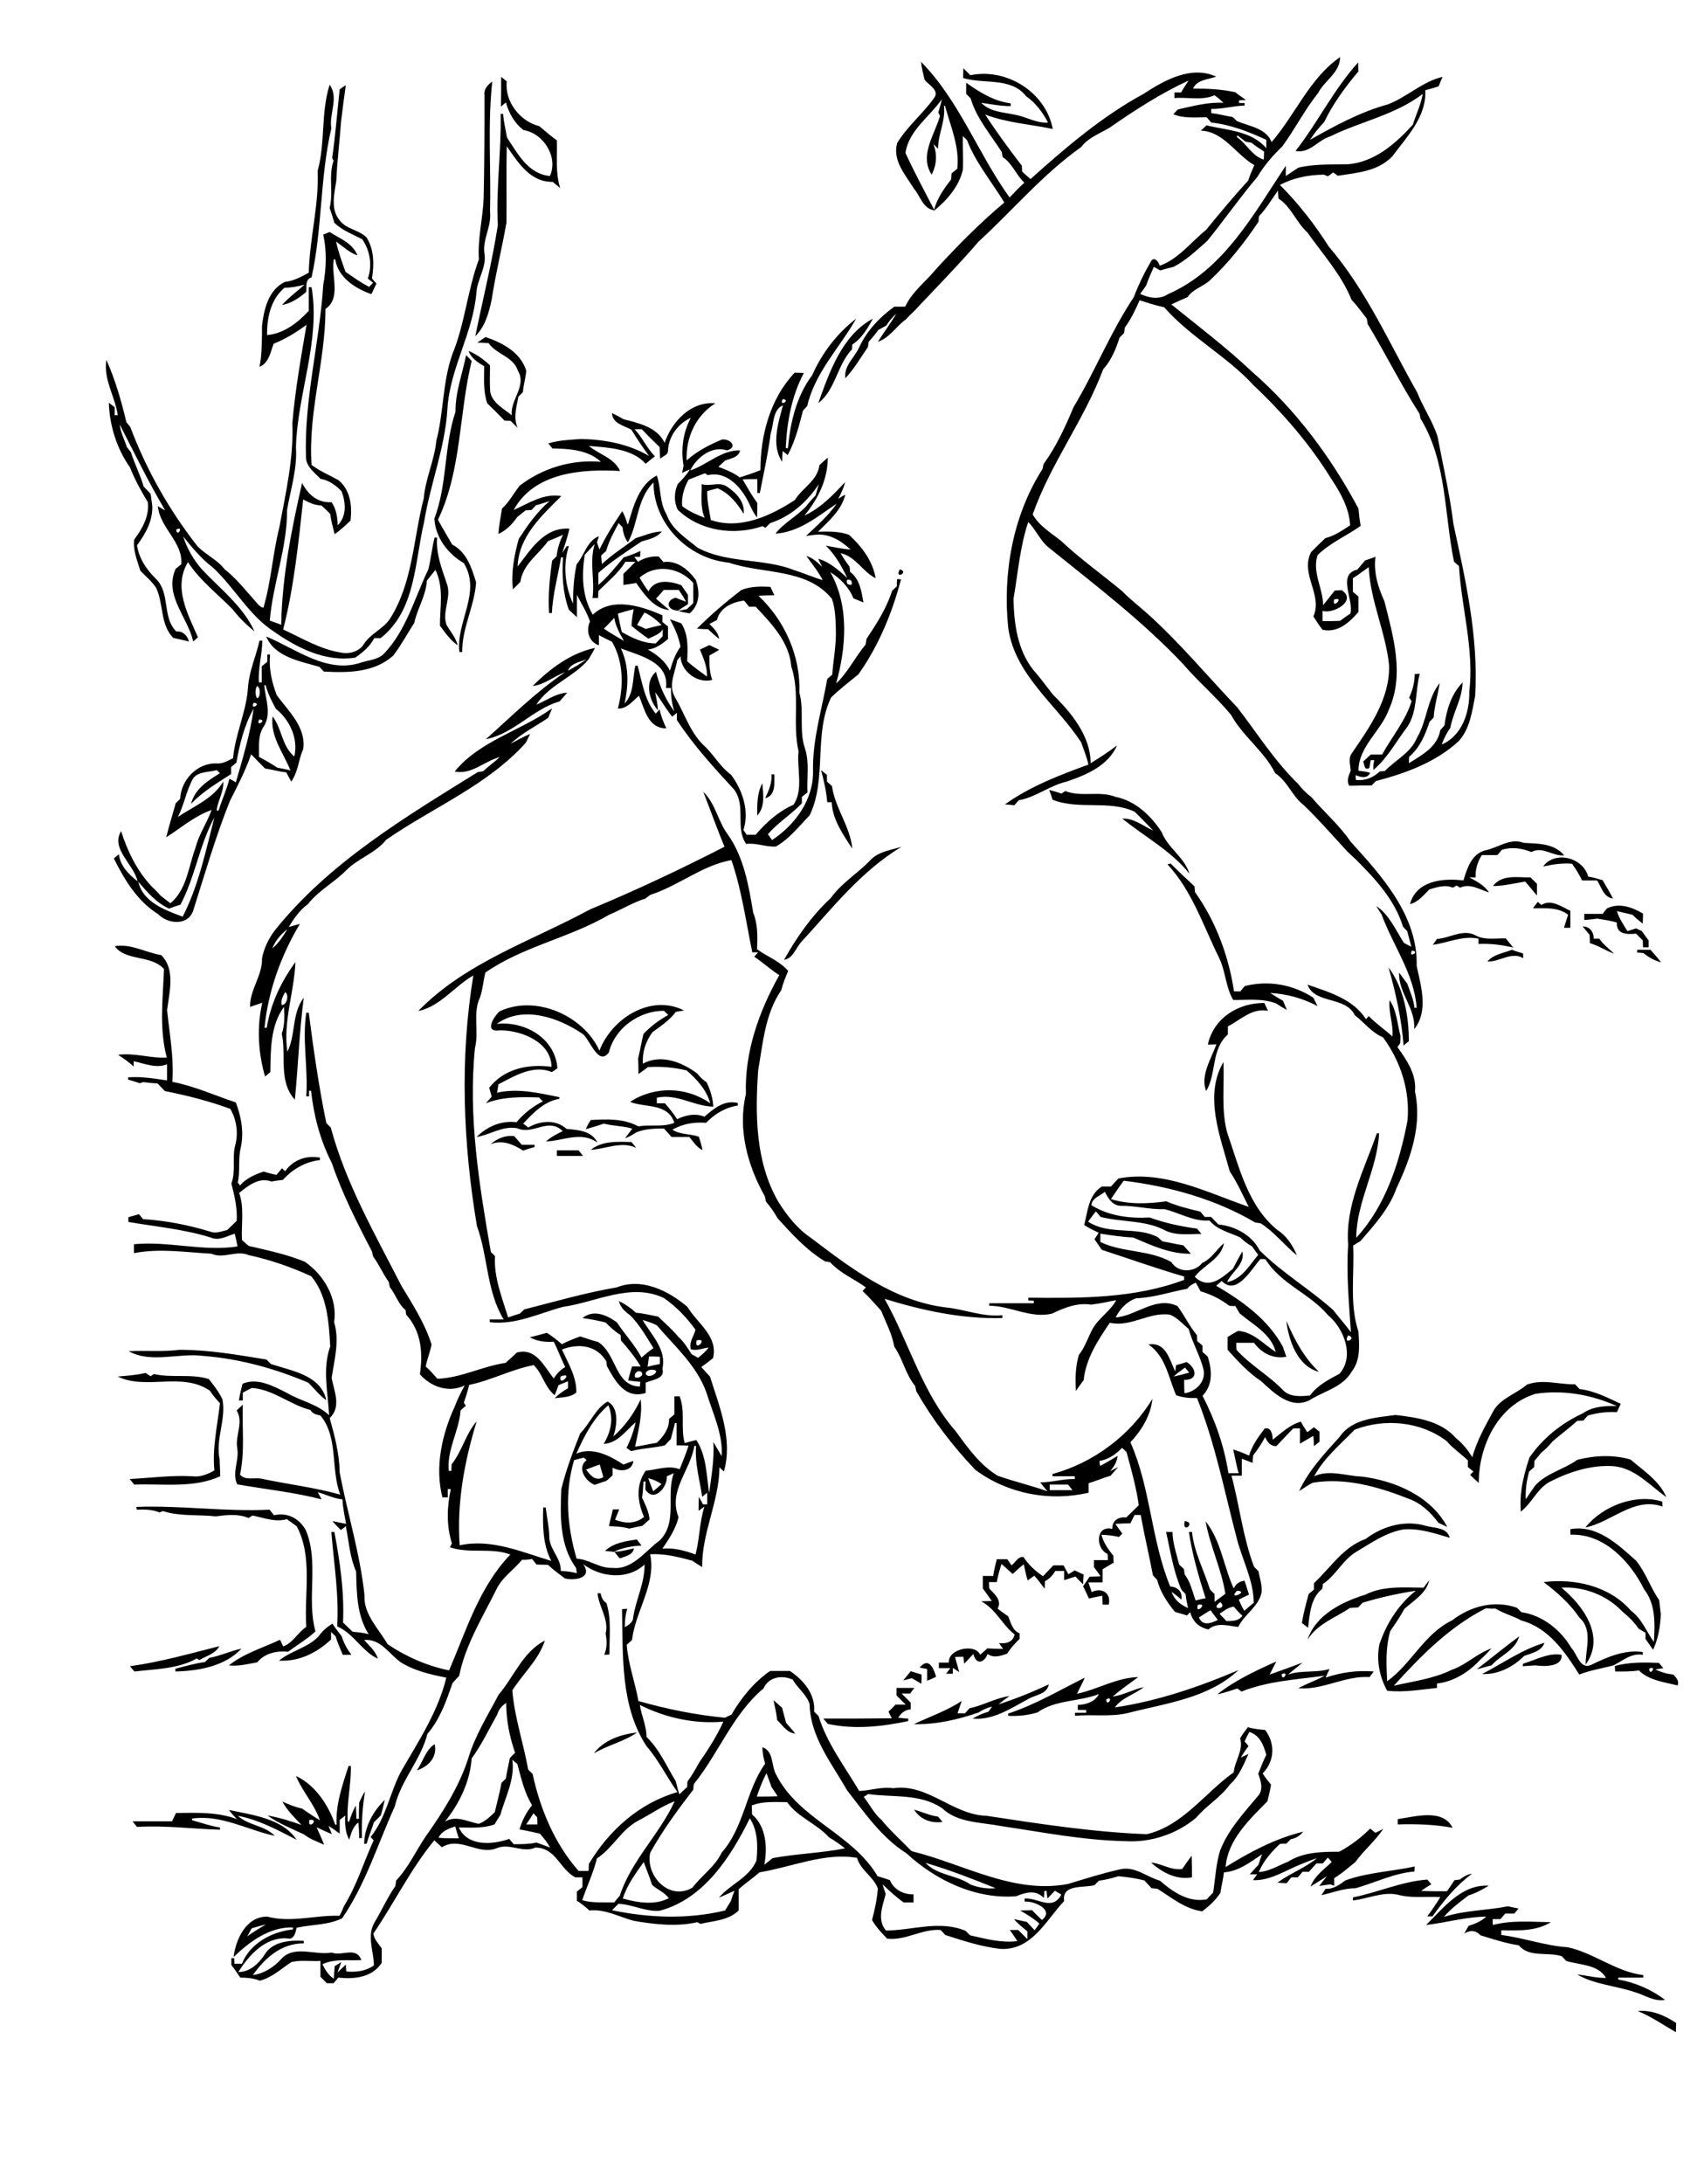 <?xml version="1.0" encoding="utf-8"?>
<!-- Generator: Adobe Illustrator 21.0.2, SVG Export Plug-In . SVG Version: 6.00 Build 0)  -->
<svg version="1.2" baseProfile="tiny" id="Layer_1" xmlns="http://www.w3.org/2000/svg" xmlns:xlink="http://www.w3.org/1999/xlink"
	 x="0px" y="0px" viewBox="0 0 612 784" overflow="scroll" xml:space="preserve">
<path d="M588.2,722c5-0.5,9.8,1.6,13.8,4.3c0,0.8-0.1,2.5-0.1,3.3C597.4,727,593.1,724,588.2,722 M536.2,693.2
	C536.8,693.8,536.8,693.8,536.2,693.2 M512.2,691.1c6.2-6.1,12.8-14.7,22.5-14.1c-2.3,1.4-4.7,2.7-7.3,3.5c-3.1,2.4-6.3,4.7-8.8,7.7
	c7.5-2.4,15.3-2.3,23-3.8c1.2,0.3,2.5,0.5,3.8,0.8c-0.4,0.4-1.2,1.4-1.5,1.8c-1.1,0-2.2,0-3.3,0c-0.4,0.5-1.3,1.5-1.7,2
	c-0.7,0-2.1,0-2.8,0c0,0.5,0,1.6,0.1,2.1c6.8-1.8,13.8-1.1,20.8-1c-5.3,3.3-11.8,3-17.8,2.9c0,0.4,0,1.3,0,1.7
	c8.1,1,15.8,3.9,23.9,4.4c9.5,2.1,17.3,8.8,27.1,10l0,0.9c-3,0-6,0-9,0v0.7c6,1,12,3.6,16.8,7.3c-4,0.7-7.3-1.8-10.9-2.8
	c-6.8-2.3-14.4-2.7-20.6-6.3c3.5,0.3,6.8,1.3,10.3,1.2c-2.8-4.9-9.5-4.6-14.3-6.1c-0.4-0.4-1.2-1.3-1.6-1.7
	c-5.1-1.6-11.7,0.6-15.4-3.9c-4.7-0.7-9.2-2.2-13.8-3.6c-1.7-1.9-3.8-1.9-5.8-0.6c0.5-0.9,1-1.9,1.6-2.8c2.3-0.7,4.6-1.7,6.3-3.3
	C526.3,688.2,519.3,690.3,512.2,691.1 M524.3,674.8c1.3-1,2.7-1.9,4.4-2.1c-5.7,4.2-10.1,9.6-14.2,15.3c-0.5,0-1.4,0-1.9,0
	c1.7-2.2,3.2-4.5,4.7-6.9c-5.1-0.3-10.4,0.5-15.4-0.9c-5.5-1.1-10.6,1.5-16,2.1l0-1.1c9-1.8,17.5-5.7,26.7-6.4
	c0.4,0.4,1.1,1.3,1.5,1.7c-1.3,0.7-2.5,1.5-3.7,2.4c3.1,0.1,6.2,0.1,9.3,0.1c0.9-1.3,1.8-2.6,2.7-4
	C522.9,675,523.8,674.8,524.3,674.8 M483.2,675.1c8-2.9,16.7-3.2,24.9-5c0,0.5-0.1,1.4-0.1,1.8c-7.3,0.6-14.1,4-21.1,6
	c-4.3,0-8.2,1.6-12.3,2.5c0.4-0.6,1.1-1.7,1.5-2.3C478.9,678.3,481,676.7,483.2,675.1 M424.6,671c1.1-1.6,2.2-3.2,3.4-4.8
	c0.1,2.6,0.1,5.2,0.1,7.8c-5.6,1-10.6-1.7-14.7-5.3C417.2,669,420.6,671.6,424.6,671 M502,653.1c6.3-0.9,16.2-3.9,19.7,3.1
	c-6.5-1.2-13.1-1.4-19.7-1.2C502,654.5,502,653.6,502,653.1 M328.3,649.7c2.9,0.8,5.6,2.1,8.6,2.5c0.4,0.5,1.2,1.4,1.6,1.9
	C334.4,654.7,330.5,653.2,328.3,649.7 M82.2,649.8c8.4,1.8,19.4,3.1,24.3,10.7c-6.8-3.5-13.6-7.2-21.1-8.6c3.8,3.5,9.6,3.4,13.3,7.2
	c-9.9-2.1-19.2-7.7-29.7-6.2v0.6c3.3,0.9,6.6,2.1,10,2.6l0,0.8c-9.9-0.3-19.8-1.6-29.8-1c-0.4-0.5-1.2-1.5-1.6-2c4.7,0,9.5,0,14.2,0
	c0.5-1,0.9-2,1.4-3c7.4-0.1,14.9-0.4,21.9,2.2C84.1,652.1,83.1,651,82.2,649.8 M81.2,650.2C81.8,650.8,81.8,650.8,81.2,650.2
	 M130.8,662c0-5.9,3.2-11.8,7.4-15.8c-0.4,1.8-0.9,3.7-1.4,5.5c-0.8,0.8-1.6,1.7-2.5,2.5c-0.8,2.6-1.9,5.1-2.6,7.7L130.8,662
	 M111.1,653.4C110.4,657.4,115.1,652.8,111.1,653.4 M108.3,651.2C108.8,651.8,108.8,651.8,108.3,651.2 M114.2,647.2
	C114.8,647.8,114.8,647.8,114.2,647.2 M113.2,645.2C113.8,645.8,113.8,645.8,113.2,645.2 M125.2,634l0.8,0c0.2,6.7-1.6,13.3-1.1,20
	l0.5,0c0.6-2,1.4-4,2.4-5.8c0.1,1.6,0.2,3.2,0.2,4.8h0.9c0-1.9,0-3.8,0.1-5.8c0.6-1.4,1.3-2.8,2.1-4.1c-0.9,5.6-1.3,11.2-1.1,16.8
	l-1,0c0-1.9-0.1-3.8-0.3-5.6c-2,1.5-2.6,4-3.3,6.2c-1.4-2.7-1.6-5.7-1.4-8.7c-0.5,0.4-1.5,1.2-2,1.6c0,1.6,0,3.3,0,4.9
	c-1.3-1-2.6-1.9-4-2.8c0.3,0.8,0.9,2.3,1.2,3c-1.9-0.8-3.7-1.6-5.5-2.5c0.9,2.1,1.9,4.1,2.7,6.3c-2.5-1.2-5.1-2-7.2-3.7
	c-4.4-2.1-9.1-3.9-13.1-6.8c4.2,0.7,8.2,2,12.2,3.4c-2.5-2.6-5.1-5.2-6.9-8.4c2.3,1,4.6,2,7.1,2.5c2.1,1.5,4.2,2.9,6.4,4.2
	c-2-5.8-6.3-10.3-8.6-15.9c7,3.3,11.6,10.4,14.1,17.5l0.5,0C120.5,647.8,123,640.8,125.2,634 M149.7,635.6c2.2-3,3.1-7.3,6.4-9.4
	C157.2,631,153.7,634.3,149.7,635.6 M213.3,629.5c3.5-4.8,9.9-6.9,15.5-7.5C224.1,625.3,218.3,626.5,213.3,629.5 M285.2,617.2
	C285.8,617.8,285.8,617.8,285.2,617.2 M277.8,610.4c1,0.9,2.1,1.8,3.1,2.7c0.4,1.8,1,3.6,1.4,5.4c1.1,1.3,2.3,2.5,3.3,3.9
	c-3-0.3-4.5-3-6.5-4.9C278.9,615.1,278.3,612.8,277.8,610.4 M322,606c2.1,0,4.3,0,6.4,0c-0.4,0.5-1.2,1.5-1.5,2c-0.8,0-2.3,0-3.1,0
	c1.1,1.1,2.2,2.2,3.3,3.3c0,0.6,0,1.8,0,2.4c-2,0.1-3.5,1.3-4.5,3c0.9,0.1,2.7,0.3,3.6,0.3l0,0.9c-9.5,2-19.3,3.1-28.9,1
	c-0.4-0.5-1.2-1.4-1.6-1.9c8.2,0,16.4,0,24.6-0.1c-0.4-0.8-0.8-1.6-1.2-2.4c0.9-0.8,1.7-1.6,2.5-2.5c1.2,0,2.5,0,3.7,0
	c-1.1-1.1-2.2-2.2-3.3-3.3C322,608,322,606.7,322,606 M357.2,612.2C357.8,612.8,357.8,612.8,357.2,612.2 M358.6,611.9
	c6.2-2,12.2-4.4,18.1-7.2c-0.7,3.7-4.9,3.7-7.6,5.4c-6.2,3.3-12.5,7.6-19.8,6.9c1.8-1,3.6-1.9,5.6-2.4c0.4-0.5,1.1-1.4,1.4-1.9
	c-1.7,0.4-3.3,1.1-4.8,2.1c-7.5,2.6-15.4,4.4-23.3,4.2c5.8-2.7,11.8-4.8,17.2-8.3c-0.5,1.5-1,2.9-1.5,4.4c0.7,0,2,0,2.7,0
	c0.4-0.5,1.2-1.3,1.6-1.8c4.9-1,9.4-3.7,14.4-4.4C361.3,609.8,359.9,610.8,358.6,611.9 M397.2,613.2
	C397.8,613.8,397.8,613.8,397.2,613.2 M397.3,610.1C397.5,613.3,400.3,608.6,397.3,610.1 M382.2,609.2
	C382.8,609.8,382.8,609.8,382.2,609.2 M384.2,608.2C384.8,608.8,384.8,608.8,384.2,608.2 M400.4,613c15.4-2.3,30.1-7.3,44.4-13.4
	c-10.7,10.1-26.1,11.9-39.7,15.4c-6.3,1.5-12.7,0.4-19,1l0-1.1c1.3,0,2.7,0,4,0v-1c-0.8,0-2.3,0-3,0c0-0.5,0-1.4,0-1.8
	c3-0.1,6.1-1.1,7.6-3.9c-7.2,2.8-15.7,2-22.1,6.6c-3.4,1-7,1.4-10.5,1.2l0-0.8c9.7-3.2,18.5-8.4,27.5-12.9c-0.8,2-1.9,3.8-2.8,5.8
	c7.5-1.6,14.2-5.8,22-6c-3.1,2.3-6.3,4.5-9.2,7c3.9-0.5,7.4-2.6,11.2-3.4C407.4,608.4,402.9,609.5,400.4,613 M327.1,600
	c1.3,0.4,2.6,0.8,3.9,1.2c0,0.8,0,2.5-0.1,3.3c-1.1-0.7-2.3-1.3-3.4-2c-1,0.3-2.1,0.5-3.1,0.8C325.3,602.2,326.2,601.1,327.1,600
	 M592.3,599.1C592.5,602.3,595.3,597.6,592.3,599.1 M580,598.1c5.2-1.4,10.5-1.3,15.8-1.1c0.4,0.5,1.2,1.4,1.6,1.9
	c-0.7,0.1-2.2,0.3-2.9,0.5c2.1,0.9,4.2,1.6,6.5,1.8c1,1.1,2.2,2.3,1.5,3.9c-4.8-1.2-10.3-1.8-13.9-5.4c-2.8,0.5-5.7,0.4-8.5,0.4
	C580,599.5,580,598.6,580,598.1 M460.3,601.1C460.5,604.3,463.3,599.6,460.3,601.1 M437.2,608.3c6.3-5,13.8-8.5,21.2-11.8
	c-0.8,1.6-1.6,3.1-2.4,4.7c3.9-1.4,7.9-2.8,11.8-4.3c-1.7,1.5-3.5,2.8-5.2,4.3c4.8-1.7,10-0.5,14.9-2c-0.5,1-0.9,2.1-1.4,3.1
	c5.6-1.9,11.4-2.7,17.3-2.2c-0.4,0.5-1.2,1.5-1.5,2c-8.8-0.6-16.9,4.8-25.6,4c3.1-1.7,6.4-2.8,9.5-4.5c-10.1,1.4-20.4,1.9-29.9,5.7
	c-0.4-0.3-1.1-0.8-1.5-1.1C442,607,439.6,607.8,437.2,608.3 M330.3,598.7c3.2-3.9,5,0.1,5.9,3.3c-1.1,0.5-2.1,1-3.2,1.4
	c0-1.4,0-2.8,0-4.2C332.3,599.1,331,598.8,330.3,598.7 M547,597.3c4.5-1.3,9-4,13.8-3.2c0.6,4.3-6.1,4.3-9.3,3.8
	c-1.5,0.1-3,0.2-4.6,0.3L547,597.3 M75.2,595.2c3.9-0.7,7.6-2.5,11.5-3.3c-5.8,6.3-15.4,8-23.7,8.2l0-1c3.5-0.9,7-1.9,10.6-2.4
	C74,596.3,74.8,595.6,75.2,595.2 M46.7,598.2c10.9-1.5,21.4-4.5,32.1-7.2c-1.5,2.8-4.8,3.5-7.2,5c-0.2-0.1-0.7-0.4-0.9-0.6
	c-6.7,3.8-14.9,3.8-22.4,4.7C47.9,599.7,47.1,598.7,46.7,598.2 M532.3,601c7.4-3.8,14.3-8.8,22.4-11.2c-1.1,3.1-4.6,3.7-7.3,4.7
	C543.5,598.5,537.9,601.3,532.3,601 M530.4,599.3c5.1-3.9,10-8,15.2-11.8c-1.3,5-6.8,6.8-9.9,10.4
	C533.9,598.3,532.1,598.9,530.4,599.3 M114.4,587.5c1.3-1.9,3.1-3.4,5-4.6c1,1.6,2.1,3,3.3,4.5c0.7,2.4,2,4.7,3.5,6.7
	c-0.8,0-2.3,0-3.1,0c-0.9-2.2-1.9-4.4-2.6-6.7c-0.4-0.4-1.2-1.1-1.6-1.5c0,0.7,0,2,0,2.7c-5.1,4.8-11.5,8-18.7,7.6
	C104.6,592.6,110.5,591.6,114.4,587.5 M214.6,572l1.1,0c0.3,1.4,0.8,2.8,2.1,3.5c1.9,6,1,12.3,1.1,18.5c-0.5,0-1.5,0.1-1.9,0.1
	c1.1-2.4,1-5.1,0.5-7.6C218.8,581.4,215.1,577,214.6,572 M511.3,570c0.5-0.7,1.5-2,2-2.7c-0.9,4.6-5.5,7.3-8.9,10.3
	c-1.5,2.8-3.3,5.4-5.1,8c-1.7,5.9-1.4,12-1.1,18c8.8-6.3,13.3-17.1,23.4-21.9c6.6-5.1,15.1-7.3,23.2-4.5c0.4,0.4,1.2,1.2,1.6,1.6
	c7.6,1.1,14.2,6.4,18,12.9c2.1,2.2,3.1,7.9,7.1,6c5.8-2.8,11.9-5.5,18.5-4.6l0,1c-4.1-0.7-7.1,2.1-10.5,3.8
	c-4.1,1.1-8.3,1.7-12.3,3.3c-5.1-8.1-11-16.8-20.8-19.4c-3-1.7-6.4-2.5-9.3-4.3c-1.2,0.1-2.3,0-3.4-0.1
	c-13.1,6.6-23.4,17.1-33.1,27.8c7-1.6,14.3-2.5,20.8-5.7c5.2-1.8,9.1-5.9,14.3-7.7c-1.3,1.4-2.6,2.8-4,4c-4,4.4-9.6,8-15.6,8.6
	c0,0.4,0,1.2,0,1.6c-6,0.6-11.9,1.7-17.9,1c-2.8-5.1-3.9-10.9-2.8-16.6c2.5-7.5,6.9-14.4,13.1-19.3c-6.5,1-12.8,2.4-19.1,4.3
	c-0.4,0.4-1.2,1.2-1.6,1.7c-1,0-2,0.1-3,0.2c-5.3,3.6-11.6,5.6-15.2,11.4c3-9,12.4-13.6,20.8-16.2C497,569.2,504.3,570,511.3,570
	 M363.3,562c1.4-1,2.3-3.3,4.3-3c1.8,2.8,4.2,5,7,6.9c1.2-1.3,2.5-2.6,3.7-3.9c1.2,0,2.5,0,3.7,0c0.6,1.1,1.1,2.1,1.7,3.2
	c0.8-0.5,1.5-0.9,2.3-1.4c1,0.5,2.1,1,3.2,1.5c-0.1,0.9-0.2,2.6-0.2,3.5c-0.9-0.9-1.9-1.8-2.7-2.8c-1.4,0.4-2.8,0.9-4.1,1.3
	c0-0.8,0-2.5,0-3.3c-1.1,0-2.1,0-3.2,0c-0.9,1.6-2.1,2.8-3.7,3.7c0,0.7-0.1,2-0.1,2.7c-1.2-1.6-2.4-3.2-3.7-4.7
	c-0.6,0.4-1.8,1.3-2.4,1.7c-0.6-1.9-1-3.9-1.4-5.8c-1.4,1.1-2.7,2.3-4,3.5c-1.3-1.2-2.6-2.4-4-3.6c-0.7,2.1-1.3,4.3-1.7,6.5
	c-0.7,0-2.1,0-2.8,0c0,0.6,0.1,1.8,0.1,2.3c1.8,1.9,4.7,4.3,3,7.2c1.2,1,2.5,1.9,3.8,2.8c1,2.3,1.5,5.1,4.1,6.1c0,0.5,0,1.5,0,2
	c-1.7,1.6-3.2,3.3-4.5,5.3c-2.3,0.8-4.8,1.7-7,0.1c-1.2,3.3-4.2,4-5.1,0c-1.1,1.2-2.2,2.3-3.3,3.5c-0.1-0.6-0.2-1.9-0.3-2.5
	c-0.8,0-2.3,0-3,0.1c0.5,1.8,1,3.6,1.5,5.4c-0.6-0.4-1.7-1.1-2.3-1.5c0,0.5,0,1.6,0,2.1c-0.6,0-1.8,0-2.4,0c0.4-0.5,1.1-1.5,1.5-2
	c-1.4,0-2.8,0-4.1,0c0-0.5,0-1.5,0-2c1.2,0,2.4,0,3.6,0c-0.4-5.1,9.7-6.9,11.2-2.8c0.9-0.8,1.8-1.5,2.6-2.3c1.9,0.1,3.8,0.2,5.7,0.2
	c-0.4-0.5-1.1-1.5-1.5-2.1c2.6,0.3,5-0.3,5.6-3.1c-4.5-3.5-6.7-9.1-12-11.9c1,0,2.9-0.1,3.8-0.1c-1-1.5-2.1-3-3.2-4.5
	c0-1.5,0-3,0-4.5c1.2,0,2.4,0,3.7,0c0.3-2,0.8-4,1.3-6c1.3,0,2.5,0,3.8,0C362.2,560.5,363,561.5,363.3,562 M217.3,556.8
	c3.1-2.9,7.4-3.5,11.4-4.1c0.4,0.5,1.3,1.6,1.7,2.2c-3.4,0.1-6.8,0.8-10,2.2c2.5,0,4.9-0.7,7.3-1.2c-0.5,2.5-3.1,2.8-5.1,3.6
	c-0.5-0.6-1.4-1.7-1.9-2.3C219.8,557,218.1,556.9,217.3,556.8 M564,549c9.6-1.7,17.1,5.5,23.6,11.3c3.5,4.3,5.2,9.7,8.3,14.2
	c0.2,1.7,0.4,3.3,0.6,5c-0.2,4.4-0.9,8.8-2.8,12.8c-0.9-1.3-1.8-2.6-2.7-3.9c0-0.5,0-1.6,0-2.2c-0.8-0.5-1.7-1-2.5-1.5
	c-1.6-2.4-3.7-4.4-5.9-6.2c-5.5-5.8-13.8-9-21.8-8.5c7.9,6.5,15.9,17.6,8.7,27.6c-0.1-5.5,2.7-12.4-2.2-16.8
	c-3.5-5.1-8-9.1-12.9-12.8c11.2-1.4,23.7,1.4,31.4,10.3c3.8,2.8,5.5,7.4,8.2,11.2c0.4-6.5,0.7-13.5-3.5-18.9
	c-5-10-14.4-20.1-26.4-19.6C564,550.5,564,549.5,564,549 M118.2,548.2C118.8,548.8,118.8,548.8,118.2,548.2 M490.5,552.5
	c6-4.6,14.1-6.9,21.6-4.7c3.1,0.9,7.5,0.4,8.6,4.3c-5.4-1.6-11-3.5-16.7-3c-6.3,1.1-11.6,4.9-17,8.1c-4.8,2.9-7.2,8.4-11.9,11.5
	c0,0.4-0.1,1.3-0.2,1.7c-4.2,3.3-4.5,9.1-5.1,14c-0.5-0.4-1.6-1.3-2.2-1.7c0.5-3.5,1.5-7,2.4-10.4c0.5-0.4,1.4-1.2,1.9-1.6
	c0-0.6,0-1.7,0-2.3C478,562.7,482.4,555.4,490.5,552.5 M425.5,546.1C429.8,546.6,424.4,551,425.5,546.1 M49,541
	c16-0.6,31.8,1.8,47.8,1c0.4,0.5,1.2,1.5,1.6,2c4.9-1.1,9,1.1,11.4,5.3c4.9,11.5,0.2,24.5,3.5,36.4c-3,2.8-6.5,4.8-9.8,7.3
	c-4.1-0.4-8.4,0.5-11.1,3.8c-3.4,0.6-6.7,1.5-10.2,1.1c5.4-4.3,12.2-6.3,18.4-9.2c0.3,0.6,0.8,1.8,1.1,2.4c3.6-1.3,5.2-5,8.3-7
	c-0.8-12.1,2.4-25-3.4-36.1c-1.2-0.9-2.4-1.8-3.6-2.6c-4.1,1.2-8.3-0.5-12.3-1.3c-0.4,0.2-1.1,0.7-1.4,0.9
	c-3.8-1.6-7.9-1.1-11.8-0.6c-6.4-0.7-12.8,0.1-19-1.9c-0.3,0.1-0.9,0.4-1.2,0.5c-2.6-1.1-5.5-1.1-8.2-1L49,541 M569.4,548.4
	c6.1-7.7,18-12.3,27.6-9.3c0,0.5,0.1,1.4,0.1,1.8C587,537.2,578.8,546.5,569.4,548.4 M548.4,497.1c5.8-2.1,11.4,0,17.3-0.1
	c0.4,0.4,1.2,1.3,1.6,1.7c5.3,0.6,10.1,3.1,14.8,5.3c-0.5,1-0.9,2-1.4,3c-3.5-0.2-7,0.2-10.4,1.2c-0.4,0.4-1.2,1.3-1.6,1.8
	c-0.5,0-1.6,0.1-2.2,0.1c-2.9,2.6-6,4.9-8.9,7.4c-1.2,1.5-2.6,2.9-4.1,4.1c-0.8,1-1.6,1.9-2.4,2.9c0,0.5-0.1,1.6-0.1,2.2
	c-0.5,0.4-1.3,1.2-1.8,1.6c-0.9,3.3-1.4,6.6-1.2,10c1.1-1.7,2.2-3.3,3.3-4.9c4.2-4.6,10.3-5.8,15.2-9.3c6.2-1.6,13-1.9,19.1-0.1
	c4.7,4,10.3,7.6,12.9,13.5c-6-4.2-11.1-10.3-18.8-11.1c-7.8-0.6-15.8,1.9-22.7,5.4c-4.8,2.3-6.7,7.8-10.8,10.9
	c-0.2-2.8-0.1-5.6,0.3-8.4c0.6-3.8,1.6-7.4,2.8-11c4.8-7,11.6-12.4,19.2-15.9c3.6-2.5,7.9-2.7,12.2-2.6c-9.1-4.1-19.3-5.9-29.2-4.4
	c-13.5,4.1-20.4,18.7-20.4,32c-1.1-1-2.1-1.9-3.1-2.9c0.3-0.3,0.9-0.9,1.2-1.2c-0.5-0.4-1.5-1.2-2-1.6c0-0.6,0-1.8,0-2.4
	c-2.5-2.4-5.4-4.3-7.6-6.9c-9.3-7.1-22.3-8.3-33.1-4.1c-5.1,5.3-11,10.1-14.5,16.7c5.5-2.5,11.3-0.1,17,0.1c12,1.5,24.9,7,30.8,18.1
	c-1.1-0.5-2.1-1-3.2-1.5c-2.7-3.7-6.2-7-10.6-8.6c-10.9-4.3-22.7-7.7-34.4-5.8c-1.8,0.8-3.3,2-5,3c3.4-7.4,9.1-13.4,14.5-19.4
	c4.5-6.6,13-6.9,20.1-7.9c7.7,0.9,16.3,2.1,21.7,8.3c2.4,1.9,4.3,4.3,5.9,6.9c1.6-6.1,4.8-11.5,7.7-16.9
	C539.2,501.9,544.6,500.4,548.4,497.1 M42.3,494.2c3.4-0.3,6.7-0.5,10-1.3c0.4,0.3,1.3,0.9,1.8,1.2c0.3-0.2,0.9-0.6,1.2-0.8
	c6.5,1.5,13.3-0.2,19.7,1.8c1.8,2.3,3.6,4.6,4.9,7.3c1.4,7.2-2.6,14.4-1,21.6c0,2,0.2,4,0.2,6c-9.5,4.4-20.6,2.6-30.9,3
	c-0.4-0.5-1.2-1.5-1.6-2c7.5-0.4,14.9-1.4,22.4-1c2.9,0.4,5.6-0.7,8-2.1c-0.8-8.2,1.1-16.1,2-24.1c-1.3-1.4-2.6-2.9-3.6-4.5
	C65.4,492.4,52.5,499.2,42.3,494.2 M46.2,485.1c6.1-0.3,12.3,0.3,18.3-0.5c10.5,0,20.8,1.8,31.2,3.5c0.4,0.4,1.2,1.2,1.6,1.6
	c7.4,2.5,17.9,3.9,19.9,13c-2.5-1.7-4.3-4.2-6.5-6.3c-12-5.1-24.7-8.6-37.7-9.6C64.3,485.6,54.3,489.6,46.2,485.1 M462,474.2
	c2.9,6.7,6.3,13.2,11.7,18.3C466,490.6,462.8,481.2,462,474.2 M200,413c2.6,0,5.2,0,7.8,0c0.4,0.5,1.2,1.5,1.6,2c-3.1,0-6.3,0-9.4,0
	C200,414.5,200,413.5,200,413 M212.2,412.8c4.1-3.3,9.7-2.9,14.6-2.8c0.4,0.5,1.3,1.6,1.7,2.1C223.2,409.6,217.6,412.5,212.2,412.8
	 M176.2,410.8c2.4-2.1,5.3-3.3,8.5-2.9c0.9,1,1.8,2.1,2.7,3.1c1.5,0,3.1,0,4.6,0l0,0.8c-1.4,0.4-2.8,0.8-4.1,1.3
	C184.3,410.8,180.4,409.1,176.2,410.8 M234.2,394.2C234.8,394.8,234.8,394.8,234.2,394.2 M179.4,363.1c12.9-6.1,30.1,1.4,35.9,14.1
	c4.4-11.6,18.5-20.5,30.4-14.4c-0.7,0.1-2.2,0.3-3,0.5c-2.2,3-5.4,5.1-8.4,7.3c-2.4,3.3-3.7,7.2-3.4,11.3c6.4-3.6,14-0.6,19.5,3.5
	c1,1.3,2.1,2.3,3.4,3.2c1.3,2.7,2.2,5.6,2.4,8.7c-7-0.1-13.1-4.8-20.3-3.2c0,0.5,0,1.5,0,2c0.7,0,2.1,0,2.9,0
	c1.6,1.8,3.1,3.7,4.4,5.7c3.1-1.5,6.5-2.2,9.8-0.9c3.4-2.9,7.1-6.1,12-4.9l0,0.9c-4.5,0.7-8.3,3-11.4,6.2c-4.2-0.3-8.4,0.3-12.1,2.5
	c2.8,1.8,6.4,1.4,9.5,2.5c0.5,1.6,1,3.1,1.3,4.8c-2.1-1-3.3-3-4.7-4.7c-2.1,0-4.2,0-6.4,0c-0.9-1-1.8-2-2.7-3
	c-3.4-0.1-6.8,0.1-9.9,1.3c-1.3,0.9-2.7,1.6-4.1,2.2c0.8-1.2,1.7-2.3,2.6-3.5c-3.3-1-6.8-0.9-10.2-1.8c-2.1,0.7-4.3,1.4-6.5,2
	c0.5-1.2,1.1-2.3,1.8-3.3c5.8-0.3,11.8-0.6,17.1,2.3c4.3-0.8,8.8,0.4,12.9-1.3c-2.4-7.2-10.3-5.3-15.9-7.5
	c8.8-5.8,20.3-5.5,28.8,0.5c-1.4-4.9-4.8-8.6-8.5-11.8c-4.6-1.1-9.2-1.5-13.9-1.2c-1.1,0.9-2.3,1.7-3.4,2.5c0-1.9,0-3.8-0.1-5.6
	c0.7-2.9,1.2-5.9,1.9-8.8c2.6-2.7,5.6-5,8.9-6.8c-0.4-0.4-1.1-1.1-1.5-1.5c-8.8-0.1-17.7,6.2-19.8,14.9c-3.7,5.1-6.6-4.1-9.3-6.5
	c-8.7-6-21.6-10.5-31-3.7c10.1-1.1,21,5.1,21.8,15.9c-0.5,0.4-1.5,1.1-2,1.4c-6.6-2.8-13.4,1.4-19.2,4.4c-0.1,1-0.3,2-0.5,3
	c7.5-1.7,15,0.1,22.4,1.6l0,0.6c-5.5,0.9-9.4,5.1-13,8.9c0.5,0.3,1.4,1,1.8,1.4c4.4-2.5,9.9-3,13.8,0.5c4.1,0.4,8.9,0.6,11.1,4.9
	c-6-4.2-12.2-0.6-18.5-0.4c1.8-1.6,3.9-2.7,6-3.7c-5.1-5.1-10.7,1.5-16.2-1c-5.2-1.1-9.8,2.3-14.7,3.1c3.7-3.8,9-6,14.3-5.3
	c2.6-3.1,5.9-5.7,9.5-7.5c-0.4-0.3-1.1-1-1.4-1.4c-6.4-0.2-13-0.3-19.1,2.1c0.7-0.8,1.4-1.6,2.1-2.4c-0.3-1.1-0.6-2.2-0.9-3.2
	c5.5-6.9,14.1-8.6,22.4-7.5c-0.2-9-10.9-13.1-18.5-13.1C173.8,370.8,177.1,365.3,179.4,363.1 M433.8,375c2.1-9.5,10.9-15,20.3-14.9
	c0.4,0.9,0.9,1.9,1.3,2.8c-5.7-1.1-9.8,3.2-14.4,5.6c0,1,0,1.9,0,2.9c-6.1,5.3-4,14.1-7.8,20.3c-2.2-5.4,1.8-11.6,3.7-16.8
	C436.1,375,434.6,375,433.8,375 M498.7,347.3c5.5,7.4,7.3,17.5,7.3,26.5c-0.5,0.4-1.5,1.2-1.9,1.6
	C503.4,365.9,501.3,356.5,498.7,347.3 M588,341c1.6,0,3.2,0,4.8,0c1.3,1.5,2.6,2.9,3.8,4.5c-2.3-0.6-4.5-1.8-6.3-3.3
	c-0.6-0.1-1.7-0.2-2.3-0.2L588,341 M534.2,345.2c2.2-2.6,5.8-3,8.8-4.2c1.3,0.5,2.7,0.9,4,1.3c0,0.4,0.1,1.3,0.1,1.7
	C542.8,341.5,538.6,345.4,534.2,345.2 M516.1,337.1c4.7-0.3,9.5-3.8,14-1.2c3.3,1.7,7.1,0.9,10.7,1c0.9,1.1,1.8,2.2,2.7,3.3
	c-4.1-1-8.3-1.5-12.5-1.3c0-0.5,0-1.5,0-1.9c-5.8-1.2-10.9,1.5-16.4,2.2C514.9,338.7,515.7,337.7,516.1,337.1 M568.4,332.6
	c2.6,0,4,2,4,4.4c0.5,0,1.5,0,2,0c1.4,2.1,3.5,3.6,5.3,5.4c-3-1.1-5.6-2.9-8.7-3.8c0-1,0-2-0.1-3
	C570.1,334.6,569.2,333.6,568.4,332.6 M577.2,326.1c4.4-2.1,9-0.4,12.9,1.9c0,0.9-0.1,2.7-0.1,3.6c-1.3-1-2.5-2-3.7-3.2
	c-1.9-0.4-3.8-0.9-5.6-1.3c0.8,2.6,2.4,4.9,3.8,7.2c1-0.3,2.1-0.7,3.1-1c0.7,0.3,1.4,0.7,2.1,1c0.8,1.1,1.5,2.2,2.4,3.3
	c0,0.6,0,1.9,0,2.5c-0.5,0-1.5,0-2,0c0-0.6-0.1-1.9-0.1-2.5c-0.8-0.8-1.6-1.6-2.4-2.4c-3.2,0.3-7.2,0.3-6.9-4c-2.3-0.7-4.6-1-7-1.4
	c-1.6,0.2-3.1,0.4-4.7,0.5c0-0.6,0-1.7,0-2.2c2.2,0,4.4,0,6.6,0C576,327.5,576.8,326.5,577.2,326.1 M552.3,323.8
	c0.3,0.3,1,0.8,1.3,1.1c3.5-2.2,7.2,0.6,10.4,2.1c0,2,0,4,0,6.1c-0.6,0-1.7,0-2.3,0c0.5-1.6,1-3.2,1.5-4.7
	c-3.7-2.8-8.3-2.3-12.6-2.3C551,325.4,551.9,324.3,552.3,323.8 M536.2,318.1c3.3-4.3,8.8-3,13.5-3.1c0.8,0.8,1.5,1.5,2.3,2.3
	c0,1.4,0,2.8,0,4.2c-1.4-1.7-2.8-3.3-4.2-5C544,317.1,540.1,318.1,536.2,318.1 M419.3,310.3l1.1-0.3c2.8,2.8,5.7,5.5,8.6,8.2
	c0,0.5,0.2,1.6,0.2,2.1c7.5,10.5,12.1,23,14,35.6c0.6,0,1.7,0,2.3,0c0.4-0.5,1.2-1.5,1.6-1.9c8.5-2.1,17.2-0.6,24.6,4.2
	c0.5,1,1,2,1.5,3c-5.3-2.8-11.1-4.4-17-4.7c1.5,1,3,1.9,4.6,2.8c0.5,1.1,0.9,2.2,1.4,3.3c-1.3-0.7-2.6-1.5-3.8-2.3
	c-5-2-10.3-1.2-15.5-1.3c-2.7-4.6-2.7-10.2-5-15C432.2,332.5,428.2,319.9,419.3,310.3 M554.2,311.1c4.3-5.9,14.4-3.2,16.2,3.6
	c1.8,0.3,3.5,0.8,5.2,1.3c1.2,2.2,2.6,4.3,3.7,6.6c-3.4-0.5-4.1-4.1-5.7-6.5c-1.8,0-3.6,0-5.4,0c-1-2.1-2.2-4.1-3.6-6
	C561.2,309.8,557.7,310.3,554.2,311.1 M312.7,308.7c2.9-3,7.3-3.5,11.1-4.7c-14.5,8.7-25,22.2-36.3,34.5c-1.8,2.2-2.8,5.6-5.9,6.1
	c4.5-8.1,10-15.9,16.8-22.2C302.3,316.9,308.2,313.5,312.7,308.7 M533.4,305.3c4.6-0.9,9-4.6,13.8-2.7c5.2,0.3,10.9,0.1,14.6,4.5
	c-4.1,0.4-7.8-3.4-11.8-1.2c-3.4-1.4-7.1-1.9-10.6-0.8c-0.4,0.5-1.2,1.4-1.6,1.9c-1.9,0-3.8,0-5.6,0c-1.5,2.4-2.4,5.1-2.2,8
	c-0.6,0-1.8,0-2.3,0c2.6,1.4,5.4,2.8,7.1,5.4c-3.4-1-6.8-3.4-10.4-1.7c-0.3-0.2-1-0.6-1.3-0.8c-0.3,0.2-0.9,0.6-1.3,0.8
	c-2.8-1.2-5.6-0.2-8.4,0.6c-2.1,2-4,4.6-7,5.3c2.3-8.5,11.9-9.4,19.2-8.5C526.9,311.8,528.5,306.6,533.4,305.3 M90.4,692.3
	c-0.5,1-1.1,1.9-1.6,2.9c2.1-1.6,4.4-2.9,6.7-4.3C93.8,691.3,92.1,691.8,90.4,692.3 M360.2,678.3
	C360.8,678.8,360.8,678.8,360.2,678.3 M332.4,668.8c4.3,4.6,11.2,4.3,16.2,7.8c2.9,1.1,5.9,1.6,9,1.3
	C349.4,674.6,341,671.3,332.4,668.8 M223.7,681.6c5.3,1.5,11.4,2.5,16.5-0.1c-1.4-2.1-4.1-3-6-4.8c-0.9-2.8-2-5.5-3-8.2
	C228.3,672.6,225.2,676.7,223.7,681.6 M483.2,666.2C483.8,666.8,483.8,666.8,483.2,666.2 M485.2,664.2
	C485.8,664.8,485.8,664.8,485.2,664.2 M490.2,660.3C490.7,660.9,490.7,660.9,490.2,660.3 M157.5,659.8c2.4,0.2,4.9,0.2,7.3,0.2
	c-0.5-1.4-0.9-2.8-1.3-4.3C161.1,656.5,158.6,657.4,157.5,659.8 M236.9,686c-5.1,0.4-9.7-2.3-14.8-2.5c-0.8,0.8-1.5,1.5-2.3,2.3
	c13.4,2.8,27.3,3.3,40.6,0.1c0.7-1.1,1.4-2.3,2.1-3.4c0.4-1.3,0.8-2.5,1.3-3.7c-1.9,0.9-3.7,1.7-5.6,2.5c4.1-4.9,11-7.2,13.5-13.4
	c0.5-5.2,0.5-10.6-2.4-15.1C262.5,666.6,252.8,681.8,236.9,686 M191.6,651c-0.8,1.3-1.7,2.7-2.6,4c1.3,0,2.7,0,4,0
	c0-0.7,0-1.9-0.1-2.6C192.6,652.1,191.9,651.4,191.6,651 M270,648.2c0,1,0.1,2.1,0.1,3.2c5.1,4.3,5.6,12,4.4,18.1c1-0.8,2-1.6,3-2.4
	c8.6-1.6,17.4-1.8,26-3.5c-1.9-1.5-3.8-2.8-5.8-4c-4.4-4.9-11.1-7.1-15-12.6C278.3,647,274,646.6,270,648.2 M229.5,653.5
	c-6.3,3.2-9.3,9.9-15.1,13.7c-1.3,5.2-3.6,10-5.3,15c3.7,1.1,7.6,0.7,11.5,0.8c0.6-0.8,1.3-1.6,2-2.4c4.1-12.6,14.3-22.1,19.7-33.9
	C237.7,648.4,233.8,651.3,229.5,653.5 M243.2,645.2C243.8,645.8,243.8,645.8,243.2,645.2 M271.8,645c2.5,0,5,0,7.5-0.1
	c-0.7-1.1-1.4-2.2-2.2-3.3c-0.6-1.7-1.2-3.3-1.8-5C273.9,639.2,272.8,642.1,271.8,645 M184,631.8c1,7-2.5,13.3-4.3,19.8
	c-0.7,1.1-1.4,2.2-2.1,3.4c-4.1,1.5-8.5,1.1-12.8,1.1c3.1,6.9,12.1,6.2,18.1,4.1c0.4,0.5,1.2,1.4,1.6,1.9c2.8,0,5.5,0,8.2-0.6
	c1.6,0.6,3.2,1.2,4.9,1.8c-1-1.8-2.3-3.4-3.7-5c-2.4-0.5-4.8-1.1-7.3-1.5c0.9-3.2,2.4-6.1,4.5-8.7c-2.8-4.5-3.9-9.7-5.3-14.8
	C185.3,632.9,184.4,632.2,184,631.8 M448.7,621.8c-0.6,1.1-1.2,2.3-1.7,3.4c0.4,0.4,1.1,1.3,1.4,1.7c-1,1.3-1.9,2.7-2.8,4.1
	c0.7-0.3,2.1-1,2.8-1.3c-1.8,3.9-3.4,8.1-6.7,11c-3.4,4.7-8.5,7.6-12.1,11.9c-7,5.9-16.4,9-25.5,8.4c-15.1-0.3-29.6-3.2-44.5-5.4
	c-7.1-1.4-15.7-1.1-21.2-6.4c-8-5.4-17.5-3.8-26.6-5.1c-0.4,0.3-1.2,0.8-1.6,1c2.2,2.8,3.7,6,6.4,8.3c3.3,4,7.2,7.5,10.8,11.2
	c18.5,4.5,36.5,15.5,56.1,11.8c6.3-1.9,12.5-3.9,18.9-5.3c5.2-1.2,9.5,2.8,14.2,4.1c4.7,4.1,10.3,7.9,16.8,6.7
	c0.7-0.8,1.5-1.6,2.3-2.4c0.8-5.1,1-10.2,2.5-15.1c2.9-7.5,8.5-13.5,13.6-19.6c2.1-2.3,1-5.5,0.1-8c0.9-2.3,1.8-4.6,2.9-6.8
	C453.8,626.5,452.5,623,448.7,621.8 M229.8,612.1c0.6,3.9,2.4,7.5,2.4,11.5c4.7,4.5,7.2,10.5,10.5,15.9c0.4,1.6,0.8,3.2,1.3,4.7
	c0.9-0.9,1.9-1.8,2.8-2.6c0-0.5,0.1-1.5,0.1-2c1.7-2.2,3-4.7,4.4-7.1c3.2-4.6,6.2-9.3,8.5-14.4C249.5,619,239.2,616.8,229.8,612.1
	 M178.6,615.5c-3,5.3-5.6,10.9-9.2,15.8c-0.6,8.4-4.4,16.2-9.6,22.7c4-2.4,8.1,0,12.1,0.8c2.3-0.8,4-2.5,5.8-4.2
	c0.8-3.5,1.8-7,2.4-10.5c0.4-0.4,1.2-1.2,1.6-1.6c0.3-2.5,1-4.9,1.4-7.3c0.6-0.6,1.2-1.3,1.9-1.9c-2-5.8-3.2-11.8-3.2-17.9
	C180.2,612.4,179.1,613.8,178.6,615.5 M274.2,606.2c-11,9.2-16.1,23.3-25,34.3c-0.1,0.5-0.2,1.5-0.2,2c-5.6,7.3-11,14.6-15.5,22.7
	c-1.7,8.3,6.9,17.4,15.2,12.5c3.3-4.4,8.1-7.5,10.5-12.6c8.1-9.1,8.7-22.3,15.6-31.9c-0.6-1.9-0.9-3.9-1-5.9c4.2,1.3,3.1,6.7,5,9.9
	c8,15.9,27.4,21.1,36.4,36.4c1.5,0.4,2.9,0.9,4.4,1.4c1.4,3.4,4.9,5.2,8.5,5.1c0,0.7,0,2.2,0,2.9c-1.2,0-2.4,0-3.6,0
	c-2.7-2-5.2-4.2-7.5-6.5c0.3,1.1,0.7,2.3,1.1,3.5c-1.1,4.3-3.2,9.2,0.1,13.1c9.7-0.1,19.2-3.8,28.6,0.1c0.4,0.4,1.2,1.2,1.6,1.6
	c5.6,1.3,11.2,2.8,17,2.1c-0.9-1.4-1.8-2.7-2.7-4c0.7,0,2.2,0,3,0c1.1,1.1,2.2,2.2,3.3,3.3c0-0.7,0-2.1,0-2.8
	c-1.7-1.4-3.4-2.7-4.8-4.4c1.5,0.3,3.1,0.7,4.6,1c0.9,1,1.9,2,2.8,3c0.4-0.6,1.3-1.8,1.7-2.4c-2.1-1.9-4.5-3.3-6.9-4.7
	c1.4,0,2.8-0.1,4.3-0.1c1.1,1.2,2.3,2.3,3.5,3.5c4.7-3.6-2.8-6.9-6.2-6.6v-1.1c5-0.3,9.9,4.6,13.2-1.4c-0.8-0.5-1.5-0.9-2.3-1.4
	c-0.9,0.9-1.8,1.9-2.7,2.8c-0.1-0.7-0.3-2-0.3-2.7h-0.8c0,0.6-0.1,1.9-0.2,2.5c-3-3.1-6.5-2-10-0.6c-14.5,1.1-28.8-5.7-39.3-15.4
	c-9-5.7-15-14.5-21.4-22.7c-5.5-9.7-13.2-19.1-13.4-30.8c-1-3.5-4.3-5.7-6.1-8.9C280.8,601.3,276.1,602,274.2,606.2 M430.6,580.7
	c1.3,3.2,4.3,2.1,6.8,0.9c-0.9-1.2-1.8-2.3-2.6-3.5C433.3,578.9,432,579.8,430.6,580.7 M438,579.4c0.8,0.9,1.7,1.7,2.5,2.6
	c2.1,0,4.4,0,5.7-1.9c-1.1-1-2.1-2.1-3.1-3.3C441.1,577.1,439.6,578.3,438,579.4 M434.2,576.2C434.8,576.8,434.8,576.8,434.2,576.2
	 M430.2,576.2C429.1,580.2,434.2,575.1,430.2,576.2 M438.3,575.2C434,578.2,441.3,577.9,438.3,575.2 M444.3,571.1
	C440.6,574.8,449,571.3,444.3,571.1 M187.5,560c-3.1,3.7-7.4,6.5-9.4,11c-5,10-11,19.7-13.2,30.7c-0.8,0.8-1.6,1.7-2.4,2.6
	c-2.2,6.4-4.5,13-9,18.2c-2.3,9.3-9.5,16.6-11.7,26c-6.1,13.5-10.5,27.9-18.9,40.2c-5.1,2.5-11,2.2-16.4,3.4c-0.3,1.8-1,4.5-3.4,3.8
	c-7.8-0.5-13.7,6-17.5,12.1c4.1,0,7.3-3,9.4-6.2c2.8-4.8,9.1-5.3,14.1-5l0,0.9c-8.1,0-13.9,5.2-18.3,11.4c4.2-0.6,7.8-3,10.5-6.1
	c4.8-4.7,12-0.9,17.8-2c3.7,1.5,8.7-2.4,10.7,2.7c-4.7,0.3-9.6-0.6-14,1.5c1,2,2.1,3.9,4.1,5.2c0.1-1.5,0.2-3,0.3-4.5
	c0.6-0.4,1.8-1.1,2.4-1.5c-0.5,1.3-0.9,2.5-1.4,3.8c1-1,2-1.9,3-2.9c0,0.6,0.1,1.9,0.2,2.5c3.5,0.3,7-0.1,9.9-2.2
	c-0.1-5.1-2.6-10.6,0.2-15.4c2.6-4.3,4.6-8.9,7.5-13.1c0.1-0.5,0.2-1.5,0.3-2c4.4-4.6,7-10.5,10.6-15.8c6.1-8.6,11.9-17.7,15.2-27.8
	c2.4-8.2,7-15.5,11-23.1c5.5-6.4,8.7-15.4,16.6-19.4c-2.3,7-7.9,11.9-11.7,17.9c0.8,9.7,4,18.9,5.7,28.4c0.4,0.4,1.2,1.2,1.6,1.6
	c2.7,12.6,7.9,25,16.5,34.8c1.2,0,2.4,0,3.6,0c0-0.6,0.1-1.9,0.1-2.5c7.2-12.1,18.2-21.9,31.8-25.8c-3.8-5.4-6.7-11.4-11.1-16.5
	c-9.5-14.5-8.4-32.6-8.8-49.2c0.5,0,1.4-0.1,1.9-0.1c-0.7,2.1-0.9,4.4-0.9,6.6c1.3-0.8,3-1.7,3-3.5c1-6.5,4.2-12.5,4.1-19
	c-6.1,5.6-15.6,4.7-22-0.1c3.4,5-2.9,5.9-6.6,5.1c-2.1-1.6-4.2-3.1-6.1-4.9c-1.4,0-2.8-0.1-4.1-0.1c-0.4-0.5-1.2-1.5-1.6-2
	C189.5,560,188.5,560,187.5,560 M377,533c0,0.5,0,1.5,0,2c2.7,0,5.4,0,8.2,0c-0.4-0.5-1.2-1.5-1.6-2C381.4,533,379.2,533,377,533
	 M232.8,530.7c0.6,1.6,1.2,3.1,1.8,4.7c1-0.8,2-1.7,3-2.6C236.1,531.8,234.5,531.1,232.8,530.7 M210.5,527.6
	c1.5,2.1,3.5,4.4,6.2,2.7c-0.4-1.5-0.9-3-1.3-4.5C213.8,526.3,212.2,527,210.5,527.6 M249.4,519c-1.4,9-9.5,16.1-5.7,25.7
	c-1,4.2-3.4,7.8-5.8,11.3c4.1-0.4,8.1,0.7,11.9,2.1c1.5-5.7,1.4-11.6,3.2-17.2c-0.5,0.4-1.6,1.1-2.1,1.5c0-1.7,0-3.4,0.1-5
	c0.4,0.7,1.1,2,1.5,2.7c0.4,0,1.1,0,1.5,0c0-1.4,0-2.8,0-4.2c-0.5,0.4-1.4,1.1-1.8,1.5c-0.9-6.1-2.7-12.1-2.2-18.3H249.4 M207,521.9
	c5.7-2.6,12.2,0.8,16.9,3.9c1.2-0.5,2.4-0.9,3.6-1.3c-0.5,3.8-4.8,4-7.5,2.4c0,0.7,0,2.1,0,2.8c-0.8,0.7-1.5,1.4-2.3,2
	c-1.4,0.4-2.7,0.9-4.1,1.4c-3.4-1.3-6.5-6.2-2.9-8.9c-0.3-0.2-0.8-0.7-1-0.9c-1.2,0.3-2.3,0.6-3.5,0.9c-3.5,11.6-2.5,23.9,0.9,35.4
	c4.5,0.2,8.2,3.5,12.8,3.3c7.3,0.8,11.8-6.1,17.1-9.9c6.5-6.6,2.1-16.3,5-24.1c-0.8,0.4-1.6,0.7-2.5,1.1c0.3,3.9-4.6,9.6-7.7,4.8
	c0-0.7,0-2.2,0.1-2.9h-0.8c-0.1,1.9-0.2,3.9-0.5,5.8c1.2,2.5,2.4,5,2.7,7.8c-0.9,0.8-1.7,1.5-2.6,2.3c-1.6,0.3-3.1,0.6-4.7,1
	c-2.4-0.7-4.9-0.8-7.3-0.9c0.4-2,1-4,1.4-6c0.6,0,1.7,0,2.3,0c-0.5,1.2-1,2.4-1.5,3.7c3.5,1.4,7.3,1.6,10.4-1
	c-2.4-5.5-3-11.4,0.6-16.6c4.1-0.3,8.2-2.1,12.2-0.5c1.1-2.8,2.3-5.6,3.2-8.5c-1.4-0.1-2.9-0.1-4.3-0.1c0-2.7,0-5.3,0-8h-0.6
	c-0.4,1.9-1,3.8-1.5,5.8c-0.7,0.7-1.4,1.4-2.1,2.2c-4,1-8.2,1-12.1,2.1c-0.4-0.3-1.3-0.9-1.7-1.2c1.5-2.9,2.6-6,3.3-9.2
	c-3.5,3-6.4,7.5-11.5,7.8c2.6-4.3,3.7-9.1,1.7-13.9C213.1,509.1,209.8,515.6,207,521.9 M422.3,496.2
	C422.8,496.8,422.8,496.8,422.3,496.2 M201.3,494.2C200.6,498.3,206.4,492.2,201.3,494.2 M231.9,493c0.2,2,4.1,0.6,3.7-0.9
	C234.5,491.5,232.4,491.6,231.9,493 M229.2,492.3c-1.1,0.5-1.4,1.2-1.1,2.2c1,0.3,1.8,0,2.5-0.8
	C230.8,492.7,230.3,492.2,229.2,492.3 M421.5,494.2c1.9-0.4,3.8-0.9,5.6-1.4c-0.4-0.5-1.1-1.4-1.5-1.8
	C424.2,492,422.8,493,421.5,494.2 M233.1,487c-0.2,1.2-0.3,2.5-0.5,3.7c1.4-0.4,2.9-0.7,4.4-1c0-0.7,0-2,0-2.6
	C235.7,487,234.4,487,233.1,487 M250.2,481.2C249.1,485.8,254.8,480.2,250.2,481.2 M484.2,479.4C482,483.1,487.7,480.5,484.2,479.4
	 M230.8,473.9c3.2,5.5,8.7,10.6,7.1,17.5c1.1,3.7-3.6,3.9-6,5c0,1.2,0,2.4,0,3.7c-7.4,2.3-10.9-4.2-13.9-9.6
	c-0.1-0.4-0.2-1.3-0.2-1.7c-3.5-5.9-10-6.6-16-4.3c2.3,4.9,5.3,9.9,5.2,15.4c-2.1,1.9-5.2,1.7-7.8,2.1c1.4-1.4,3-2.6,4.8-3.6
	c0-0.6,0-1.8,0-2.5c-1.2,0.5-2.3,0.9-3.4,1.4c-0.4,1.2-0.9,2.4-1.4,3.6c-3.6-2.9-4.3-7.7-7.5-10.8c-8,1.5-15.3,5.5-23.2,7.1
	c-0.5,2.2-1.2,4.3-1.9,6.4c0.2,0.3,0.5,0.8,0.7,1.1c-0.5,0.4-1.5,1.3-1.9,1.7c-0.5,7.4-5,14.1-4.2,21.7h0.9c0-0.6,0.1-1.8,0.1-2.4
	c3.8-4.7,5-10.9,9-15.4c-4.4,14.4-7.2,29.3-6.1,44.5c11.2-2.5,22.3,2.4,32.9,5.6c-3.1-5.9-3.1-12.7-2.9-19.2l0.9,0
	c0.4,3.7,1.3,7.3,1.3,11c0.3,4.3,4.3,7.4,4.1,11.8c2,0.1,3.9,0.3,5.8,0.8c-0.1-0.5-0.2-1.4-0.3-1.9c-6-8.1-5.7-18.8-5.3-28.3
	c1.7-6.9,4.2-13.5,6.8-20c3.5-3.5,5.5-9,9.8-11.4c4.2,2,3.4,8.6,2.1,12.5c4.2-3.7,7.4-8.2,9.8-13.3c0.7,5.7-0.9,11.4-2,17
	c2.6-0.4,5.2-1,7.8-1.4c2.4-2.3,4.5-5.1,4.4-8.6c0.5-0.4,1.4-1.2,1.9-1.6c0-2.2,0-4.4,0-6.5c0.5,0,1.4,0,1.9,0
	c2.1,5.4,0.3,11.3,1.8,16.8c1.4-0.4,2.8-0.8,4.2-1.1c3.7,5.7,3.6,12.6,4.6,19c0.8-6.1,1.9-12.1,1.5-18.3c1,1.7,2,3.4,3,5.1
	c0.5-8-3.2-15.4-5.5-22.9c-3.5-9.7-11.3-16.5-17.8-24.1C234.1,474.9,232.5,474.4,230.8,473.9 M316.2,465.2
	C316.8,465.8,316.8,465.8,316.2,465.2 M452.7,452c-3.3,3.7-8.6,13.4-13.9,7.9c-0.5,0.4-1.5,1.3-2,1.7c9.4,5.5,18.5,12,23.9,21.8
	c0.4,1.2,0.9,2.5,1.3,3.7c-4.7,0.9-8.9-1.3-11.6-5c-2.2,0-4.3,0-6.4,0c0,0.6,0,1.9,0.1,2.5c5,5.6,11.7,9.2,16.8,14.6
	c2.6,2.5,6.4,2.1,9.6,1.8c2.7-3.7,6.7-5.7,10.6-7.8c5.5-6.3,1.6-16.3-4.2-21.1c-6.5-7.7-17-11.2-22.4-20
	C454.1,452,453.2,452,452.7,452 M392,432.7c6.3,3.9,13.7,4.8,20.9,4.4c5.5,2,11.2,3.2,17,4c0.4,0.5,1.2,1.4,1.6,1.9
	c-4.6,0-9.5,0.8-13.7-1.6c-7-3.4-15.1-2.6-22.5-4.5c-0.4-0.5-1.3-1.5-1.7-2c-1,1.2-1.9,2.5-2.8,3.7c7.6,5,17.3,1.5,25.1,5.6
	c0.4,0.4,1.2,1.2,1.7,1.5c2.5,0.4,4.9,1,7.4,1.4c0.9,1,1.8,2,2.7,3c-7.3,0.2-14.1-3-20.7-5.8c-4-0.2-7.9-0.8-11.8-1.4
	c0,0.8,0,2.3,0,3c8.1,3.9,17.5,2.7,25.5,7.2c2.4,4,8.4,3.8,11.1,0.3c3.4-1.5,5.1-4.8,7.8-7.1c-1,5.7-7.4,7.9-10.5,12.1
	c5,4.8,9.6,0.5,13.7-2.9c1.1-2.1,2.2-4.2,3.4-6.2c1,4.7-3.8,7.2-5.5,11c5.3-1,8-6,11.2-9.8c-0.8-1-1.5-2-2.2-3
	c-1.5-0.9-3-1.9-4.2-3.2c-3.8-1.8-8.3-2.7-11.1-6.1c-5.8,0.4-10.8-2.8-16.2-4.1c-5.4,0.2-10.5-1.3-15.9-1.2c-2.9-0.2-4.3-2.8-5.5-5
	C395,429.4,392.1,430.2,392,432.7 M252.6,284.3c4.4,4.2,5.2,10.5,8.8,15.3c5.8,8.2,7.5,18.4,9.1,28c1.7,4.2,1.6,8.8,1.4,13.2
	c3.7,2.7,8.1,4.2,11.2,7.8c-1,2.2-1.9,4.5-2.5,6.9c-5.8,8.4-6.6,19-8.3,28.8c-1.1,16-1,32.8,7.2,47.1c3.2,5.1,6.9,9.8,12,13.2
	c14.3,10.9,29.8,22.6,48.3,24.8c6.8,0.7,13.3,3.5,20.2,2.8v1c-14.4,0.4-28.7-2.7-42.3-6.9c8.8,15.7,13.5,33.8,25.6,47.6
	c4.3,5.9,8.7,12.1,15,15.9c5.9,2.1,12,3.5,17.9,5.6c-0.9-1.1-1.8-2.1-2.6-3.2c4.2,0,8.2-1.3,12.4-1.2V530c-2.7,0-5.3,0-8,0l0-0.8
	c14.7-4,28-13.9,35.9-27c-0.6,6-3.9,11.3-7.9,15.6c7.3,16.5,7.4,35.1,14.3,51.8c2.7,0.1,4.5,2,4,4.7c-1.1-1-2.3-1.9-3.5-2.8
	c0.9,2.8,3.2,4.7,5.9,5.8c-0.4-1.7-0.7-3.3-0.9-5c-0.4-0.4-1.1-1.2-1.5-1.6c-2.9-6.6-3.9-13.7-5.5-20.7c0.6,0,1.7,0,2.3,0
	c0.1,4,1.4,7.8,2.4,11.7c0.4,0.4,1.3,1.2,1.7,1.6c0.1,0.5,0.2,1.5,0.3,2c2.1,2.7,2.8,6.2,3.9,9.3c1.2-0.3,2.4-0.6,3.6-0.8
	c-2.5-7.8-4.8-15.7-6-23.8h1.1c0.8,7.3,4.3,13.8,6.5,20.7c0.4,0.4,1.2,1.2,1.6,1.6c0,0.7,0,2.1,0,2.8c1.3-1,2.6-1.9,3.9-2.9
	c-1.4-8.9-5.5-17.1-7.1-26c5.5,6.8,6.5,16.3,10.1,24.1c0.8-1.7,2.1-2.6,3.9-2.8c0.5,1.7,1.1,3.3,1.6,5c-1.3,0.6-2.5,1.2-3.7,1.8
	c0.6,1.4,1.2,2.7,2,4c1.1-1,2.3-1.9,3.4-2.9c-0.1-8-4-15.1-6-22.7c-4.5-17-7.8-34.4-14.4-50.8c-2.5,0.1-5.1-0.1-7.5-1
	c-2.8-6.5-3.7-13.9-9.9-18.2c6.3-1,7.5,5.4,9.6,9.7c0.1-0.6,0.2-1.7,0.3-2.3c1.3-0.3,2.5-0.7,3.8-1.1c3.4,2.1,4.4,6.5-0.9,6.4
	c0,1.6,0,3.2,0.1,4.8c4-0.5,7.7-4.1,6.9-8.3c-1.2-5.1-4-9.7-5.4-14.8c-2.2-1.8-4.1-4.1-6.7-5.1c-7.5-1.1-14,4.6-21.6,2.9
	c-4.3,6.3-8.6,12.9-9.4,20.6c-1,1.3-1.9,2.6-2.8,3.9c-0.2-4.4-0.2-8.8,1.1-13c2.1-2.6,3.1-5.8,4.6-8.7c2.1-4.3,6.5-6.7,8.8-10.9
	c-3,0.6-6,1.2-9,1.6c-4.9-0.8-9.7,1.1-14,3.2c-7.7,1.9-14.9-2.8-22.6-2.8l0-0.9c5.3,0,10.7,0,16,0v-0.9c-0.5,0-1.5-0.1-2-0.1l0-1
	c18.8,0.2,38.2,0.3,56-6.4c0-0.3,0-0.9,0-1.2c-10-2.9-19.8-6.4-29.6-9.6c-0.9-1.3-1.7-2.5-2.6-3.8c0.5-0.8,1-1.5,1.5-2.3
	c-1.8-0.9-3.6-1.7-5.2-2.8c1.3-5,1.5-10.7,6.3-13.8c1.1,0,2.2,0,3.3,0c0.9-1,1.8-2,2.7-2.9c16.2-3.1,31.8,5,46.8,10.2
	c-2.2-4.3-4.1-8.7-6.8-12.7c-3.4-12.4-9.4-27.2-2.3-39.3c0.4,8.5-0.9,17.2,1.4,25.5c4.3,12.3,7.4,26.2,18,34.8
	c3.3,2.1,5.5,5.5,7,9.1c-4.5-3.6-8-8.3-13-11.5c-0.5-0.1-1.5-0.2-2-0.3c-14.2-8.4-30.8-13-47.2-15c-1.6,2.1-3.1,4.4-4.6,6.6
	c6.4,2,13.3,1.7,19.9,0.8c3.9,1.7,8,2.7,12.2,3.7c0.4,0.5,1.2,1.4,1.6,1.9c0.6,0,1.7,0,2.3,0c0.8,0.9,1.7,1.8,2.6,2.7
	c6,0.6,12,3.8,14.8,9.3c8,8,18,13.9,26.4,21.4c2.1,2.7,4.4,5.3,6.4,8c-0.7-10.4-1.7-20.9-1-31.4c-1.1-14.2,5.8-27,10.3-40l0.8,0
	c-0.6,12.9-8.1,24.4-8.2,37.5c10.6-11.5,15.5-27,18.4-42c1-10.7-2.4-21.3-8.8-30c-4.1-1.7-6.7-5.3-10.1-7.9c-3.4-7-14.4-3.9-17-11
	c7.7,2.7,16.3,5.1,21,12.4c0.3-0.3,0.8-0.9,1-1.1c2.6,2.7,5.7,4.8,8.5,7.3c0.4-4.4-1.5-8.6-1-13c2.6,3.8,2.7,8.5,3.9,12.8
	c0,0.9-0.1,1.8-0.1,2.6c-0.2,0.4-0.7,1-1,1.4c3.4,4.8,6.9,9.8,6.3,16c2.6,11.9-1.5,23.9-6.6,34.6c-2.6,7.4-8,13.3-13,19.1
	c-0.9,0.5-1.7,1-2.6,1.6c0.5,10.3-1.4,20.9,1.9,30.9c0.3,4.8,0.8,10.2-2.4,14.3c-3.2,5.6-9.9,7-15,10.2c-6.7,3.6-12.9-2.4-17.5-6.7
	c-4.7-3.1-8.4-7.2-12.1-11.3c0-1.5,0-3,0-4.6c1.3-0.8,2.5-1.5,3.8-2.2c5.6,0.5,9.1,4.8,13.5,7.6c-1.7-6.6-8.2-9.8-13-13.9
	c-0.5-0.9-1-1.7-1.5-2.6c-0.5,0-1.6,0-2.2-0.1c-3.1-2.4-6.6-4.1-10.3-5.2c-0.6-1-1.1-2.1-1.7-3.1c-1.2,0.5-2.3,1.1-3.1,2.2
	c-6.1,1.1-12,3.2-18.3,3.4c-3.3,1.1-5.9,3.8-7.4,6.9c7.6-0.6,14.3-7.8,22.2-4.1c2.5,3.4,4.3,7.2,7,10.5c0,0.5,0.1,1.6,0.1,2.1
	c0.5,0.4,1.5,1.2,1.9,1.6c0,0.6,0,1.7,0,2.3c0.5,0.4,1.4,1.2,1.9,1.7c1.5,4.8,1.9,10.1-1.9,14c4.5,8.7,7.8,18.1,9.3,27.8
	c1.2,0,2.5,0,3.7,0c-0.9-2.8-1.3-5.7-2-8.5c2,0.6,3.8,1.3,5.7,2.2c1.1-3.6,3.3-6.7,5.6-9.7c2.4-0.7,2.9,2.3,2.9,4
	c3.2-2.5,6.2-5.4,10.1-6.5c0.7,1.3,1.5,2.5,2.3,3.8c0.6-0.4,1.8-1.3,2.4-1.8c0.5,0.4,1.5,1.2,2,1.6c0,1.2,0,2.4,0,3.6
	c-0.5,0.4-1.5,1.2-2,1.6c0-0.9-0.1-2.8-0.2-3.7c-1.6,0.9-3.2,1.9-4.8,2.8c0-1.9,0-3.7,0-5.5c-0.6,0-1.9,0-2.5,0.1
	c-2,2.1-4,4.2-6,6.3c-2.1,0-3.3-1.5-4-3.3c-1.2,2.3-2.7,4.5-4.3,6.6c-0.1,0.7-0.2,2-0.2,2.7c-1.3-0.5-2.6-1-3.9-1.5c0,2,0,4.1,0,6.1
	c-1.3,0-2.5,0-3.7,0c2.9,10.8,4.1,22.1,8.1,32.7c0.4,0.4,1.2,1.2,1.6,1.6c0.4,2.5,1.4,5,1.1,7.6c-1,5.1-6.1,7.8-8.4,12.4
	c-3.7-0.4-7.5-1.8-10.7,0.9c-3.3-0.7-5.7-2.8-6.5-6.2c-0.3,0.3-0.9,0.9-1.2,1.2c-1.4-0.5-2.9-0.9-4.3-1.3c-2.8-3.4-5.3-7.2-6.4-11.5
	c-0.4-0.4-1.1-1.2-1.5-1.6c-1.4-7.3-3.1-14.4-4.4-21.7c-0.6,0-1.7,0-2.2,0c-0.5,1-1,2-1.5,3c-1.8,0-3.6,0.1-5.4,0.2
	c0.8,1.2,1.6,2.3,2.5,3.5c-0.3,0.3-0.9,0.9-1.2,1.2c-2-0.5-4.2-0.7-6.3-0.8c0.7,2.9,2.5,5.3,4.3,7.6c0,0.6,0,1.8,0.1,2.4
	c-1.3,0.8-2.7,1.6-4,2.4c0,1.6,0,3.1,0,4.7c-1.7,0-3.4,0-5.1,0c0.4,1.2,0.8,2.3,1.2,3.5c3.6-1.8,7.1,0.3,6.1,4.5c-0.5,0-1.7,0-2.2,0
	c0-0.8-0.1-2.4-0.1-3.2c-1.6,0.3-3.2,0.6-4.8,1c-0.7-1.5-1.3-2.9-2.1-4.4c0.8-1.1,1.6-2.3,2.3-3.4c1.3-0.1,2.7-0.1,4-0.2
	c-0.8-1.1-1.6-2.2-2.4-3.3c0-0.6,0-1.9,0-2.5c1.7,0,3.4,0,5,0c0-0.5,0-1.6-0.1-2.2c-4.4-1.9-4.4-10.5,1.7-9c-0.1-3,2.2-4.4,5-4.1
	c1.5-1.5,3-2.9,4.5-4.4c-0.9-6.5-2.7-12.8-4.4-19.1c-0.4-0.4-1.2-1.1-1.6-1.5c-2.2,2.3-4.9,4.2-8.1,4.7c0,0.5,0.1,1.4,0.2,1.8
	c2.2-1.1,4.2-2.4,6.3-3.6c-0.2,2.1-1.3,3.9-2.7,5.5c0.7-0.4,2.2-1.1,2.9-1.5c-0.9,1-1.8,2.1-2.7,3.1c-2.7,0.8-5.2,1.9-7.9,2.7
	c0,1.1,0,2.3,0,3.4c-14,3.3-29.1,0.4-40.7-8.2c-8.1-8.5-15.3-17.9-21.2-28.2c-0.1-0.5-0.3-1.4-0.4-1.9c-3.5-4.2-4.4-9.7-7.5-14.1
	c-0.8-4.6-3-8.6-4.7-12.9c-2.2-2.4-4.3-4.9-6.7-7.1c0.3-0.3,0.9-1,1.2-1.3c-4.3-3.1-9.3-5.1-12.9-9.1c-0.4,0-1.3-0.2-1.7-0.2
	c-6.8-4.1-11.9-9.8-17.1-15.5c-1.2-2.1-2.6-4.2-4.2-6c-0.1-0.5-0.3-1.4-0.4-1.9c-6.2-11-9.8-24.1-6.8-36.7
	c-0.5-15.1,4.7-29.7,12-42.7c-3.2-2-5.9-4.6-9-6.6c0.3-0.4,1-1.2,1.4-1.6c-0.5,0-1.6,0-2.1,0c-2.3-11.1-3.8-22.4-7.5-33.1
	c-10.4,1.8-19.1,9.3-29.2,12.5c-0.4,0.3-1.3,1-1.7,1.3c-4.5,1.4-8.6,4-13,5.8c-14.1,8.3-31.1,11.4-44.5,20.8c-0.7,3-0.9,6-1.9,8.9
	c-2.7,5.7-0.3,12.2-1.8,18.1c-2.5,24.7,1.5,49.1,5.7,73.3c0.4,0.4,1.2,1.1,1.5,1.5c-0.5,7.4,2.5,14.8,4.7,22c1.4-0.5,2.8-1,4.2-1.4
	c0.4-0.4,1.2-1.1,1.6-1.5c11-2.8,22-6,33.2-7.9c9-3.6,18.6,1.2,25.4,7c3.6,6,11.1,10.5,9.2,18.4c-1.4,1.1-2.8,2.2-4.2,3.2
	c1,1.1,2,2.3,3.1,3.4c3.4,10.9,8.3,22.5,5,34.1c-0.4-0.4-1.2-1.1-1.6-1.5c-0.1,12.3-6.4,23.6-6.2,35.8c-1.2-0.7-2.4-1.5-3.6-2.3
	c-4.9-1.3-9.9-2.6-15.1-2.3c2.3,10.6-5.3,20.4-6.5,30.8c-0.5,0.4-1.4,1.3-1.9,1.7c0.5,6.9,3,13.4,4.2,20.2c10.2,2.9,20.6,5,31.1,6
	c0.8-0.4,1.5-0.8,2.3-1.1c3.5-6,8.1-11.7,13.9-15.7c2.4,0,4.7,0,7.1,0c4.9,3.3,9.2,8.3,8.7,14.6c0.4,0.4,1.2,1.2,1.6,1.6
	c3,9.8,9.4,18.1,14.6,26.9c4.1-0.2,8.1-1.6,12.2-1c12.4-1.8,21.4,9.6,33.5,9.9c19.1,2.9,38.4,5.9,57.6,6.6
	c12.9-3,20.9-14.9,31.2-22.2c0.4-4.2,3.6-8,2.3-12.2c0.8-1.4,1.8-2.7,2.8-4c2,0.6,4.1,0.8,6.2,1c3.7,4.9,3.4,11.2-0.9,15.6
	c0.9,1.4,1.9,2.7,3,4c-0.3,2-0.8,4-1.3,6c-6.5,6.6-14.3,13.9-15,23.6c8.7-5.4,17.9-10.3,27.9-12.7c-1.2,1.4-2.6,2.4-4.5,2.7
	c-0.4,0.4-1.2,1.2-1.6,1.6c-0.6,0-1.7,0-2.3,0.1c-3.1,2.9-5.9,6.1-7.6,10.1c3.8-0.2,7.1-2.4,10.5-3.7c5.5-3.5,12.1-3.6,18.4-3.6
	c4.1-2.2,7.8-5,11.1-8.3c0.5,0.4,1.4,1.1,1.9,1.5c0.7-0.3,2.1-1,2.8-1.4c-2.9,4.4-7,7.7-10,11.9c-2.5,2-4.8,4.1-7.6,5.8
	c0,0.7,0,2,0,2.7c-0.4-0.1-1.1-0.4-1.4-0.5c-1.4,0.2-2.7,0.4-4,0.6c0.9-1.2,1.8-2.3,2.8-3.5c-2,1.2-3.9,2.5-5.9,3.7
	c1.4-3.8,4.8-6.1,7.6-8.8c-0.3-0.4-1-1.2-1.4-1.6c-0.6,0.7-1.2,1.4-1.8,2.1c-0.6,0-1.7,0-2.3,0c-0.9,1-1.8,2-2.7,3
	c-0.6,0-1.8,0-2.3,0c-0.4,0.5-1.2,1.5-1.7,2c-0.6,0-1.8,0-2.3,0c-0.4,0.5-1.3,1.6-1.7,2.1c-0.8,0-2.5-0.1-3.3-0.2
	c4.5-3.3,10-5.3,14.2-8.8c-2.1,0.7-4,1.5-6,2.3c-5.5,2.2-10.9,5.9-17,5.6c0.4-0.5,1.2-1.6,1.5-2.1c-0.6,0-2,0-2.6,0
	c1-1.1,2-2.3,3.1-3.4c0.4-1.3,0.8-2.6,1.3-3.8c-4.2,2.8-8.5,6.2-13.7,6.5c-0.3,2.5-0.9,4.9-1.3,7.4c-1.7,2.6-4,4.7-6.5,6.6
	c-6.1-0.8-11-4.9-16.1-8.1c-0.5,0-1.6-0.2-2.1-0.2c-0.9-0.9-1.7-1.9-2.6-2.8c-3.1-0.8-6.2-1.2-9.3-1.5c-2.3,0.7-4.6,1.3-7,1.6
	c-0.4,0.4-1.2,1.2-1.6,1.6c-3.9,1.1-11.8-0.5-10.9,5.7c-6.6,7-11.6,17.8-22.9,17.2c-6.8-0.8-13.3-2.9-19.8-5
	c-0.4-0.5-1.3-1.4-1.7-1.8c-6.6-0.5-12.5,3.9-19.2,3.1c-2-2.1-4-4.2-5.4-6.7c1-3.7,1.8-7.5,2.1-11.3c-1.6-4.3-6.2-6.5-7.5-11
	c-11.6-2-23.4,3.3-35,5.2c-2.4,2.1-5.1,3.9-7.5,6.1c0,2.5,0,5,0,7.6c-3.7,3.6-9,3.7-13.7,4.8c-0.3-0.1-0.8-0.4-1.1-0.6
	c-7.5,1.7-15.4,0.8-22.9-0.5c-5.3-1.4-10.2-4.3-15.9-3.7c-1.4-1.3-2.9-2.5-4.5-3.5c0-1.1,0-2.2,0-3.3c0.5-0.4,1.5-1.2,2-1.6
	c0-1.2,0-2.4,0-3.5c-0.6,0-1.9,0-2.6,0c-5.6-3-6.9-10.6-14.3-10.7c-4.5,2.1-9.2-1.7-13.8,0.2c-6.9,2.8-13.1-4.4-19.8-0.3
	c-0.9-0.8-1.8-1.7-2.7-2.5c-8.5,10.3-14.4,22.5-21.9,33.5c0.3,2.1,1.9,3.7,3,5.3c0,1.7,0,3.4,0,5.2c-3.5,5.3-9.8,5.9-15.6,5.3
	c-0.4,0.5-1.2,1.5-1.7,2c-0.6,0-1.8,0-2.4,0c-0.8-0.8-1.5-1.5-2.3-2.3c0-1.9,0-3.8,0-5.7c-3.5,0.2-7-0.4-10.4,0.4
	c-3.7,2.4-7,5.6-11.4,6.7c-2.2-0.9-4.6-1.1-7-1.1c-1-1.5-2-3-3.2-4.5c0-0.6,0-1.9,0-2.5h1c0,0.5,0.1,1.5,0.1,2c0.7,0,2,0,2.7,0
	c2.9-7.3,10.7-11.5,18.3-12.3V692c-8.3-0.3-15.6,5.1-21.3,10.6c0.8-6.5,4.6-14.6,12.1-14.5c8.6,2.3,17.2-0.6,25.9-0.3
	c0.7-1.1,1.1-2.2,1.6-3.4c4.6-7.4,7.1-15.8,10.7-23.7c-0.3-0.3-0.8-0.9-1.1-1.2c5.6-6.8,6.9-16,11-23.6
	c6.2-10.8,13.2-21.3,16.2-33.6c-5.6-1.1-11.3-2.4-16.2-5.4c-4.3-2.9-7.3-8.7-13.3-8.1c1.8,2.1,4.1,3.9,4.9,6.7
	c-5.7-2.6-8.6-9-14.6-11.6c0.7-11.4-1.2-22.6-2.1-33.9h1.1c2,10.7,3.6,21.5,3.1,32.5c1.1,1.1,2.3,2.2,3.4,3.3
	c1.9,0.2,3.9,0.4,5.8,0.9c-4.3-6.8-4.3-14.8-4.5-22.5c-2.3-5.2-2.6-10.8-3.7-16.3c-0.4,0.4-1.3,1.1-1.8,1.4c-1-1-2.1-2.1-3-3.2
	c1.6,0.3,3.2,0.7,4.9,1c-0.5-2.9-1.2-5.8-1.3-8.8c-3.1-0.3-5.9-1.7-8.9-2.6c0.4,0.7,1.1,2,1.4,2.6c-10-2.6-20.2-3.6-30.3-5.4
	c-2-4.2,0.8-8.6,0-13c-0.8-4.6,2.4-9.2-0.2-13.5c0.7-0.7,1.4-1.4,2.2-2.1c-0.3,8.4,0.8,16.9-1,25.1c1.9,2.3,5.2,0.9,7.8,1.5
	c9.4,2,19,3.1,28.2,5.7c-3.5-9.2-0.6-20.5-7.1-28.4c-1.4-0.3-2.9-0.6-3.6-2c-7.3-1.8-13.3-7.4-21.1-7.9c-1.1,0.6-2.2,1.1-3.2,1.7
	c0,0.7,0,2.1,0,2.8l-1.4,0c0.3-2,0.8-4,1.3-6c5.3-2.3,11,0.8,15.8,3.2c5,3,11,4,15.3,8.1c-0.4-8.2-2.5-16.7,0.4-24.7
	c-0.5-8.6-1-18.2-6.8-25.2c-7.2-3.3-14.7-5.9-22.5-7.6c-4.4-1.9-9,1.5-13.4-0.5c-9.3-0.5-18.5-2-27.8-0.2c0-0.8,0-2.4,0-3.2
	c12.5-1.2,24.8,2.7,37.2,0.8c-0.3-1.6-0.6-3.1-1-4.6c-2.8,0.9-5.7,2.7-8.6,1.4c-9.6-3-19.7-3.9-29.6-5.6c0-0.4,0-1.3,0-1.7
	c1.3-0.4,2.6-0.7,3.8-1.1c0.4,0.5,1.2,1.4,1.5,1.8c8.2,0.5,16.3,2.1,24.2,4.5c2,0.8,4-0.2,6-0.6c1.1-1.1,2.3-2.2,3.4-3.3
	c0.3-4.6-0.8-9-1.9-13.4c1.7-4.6,0.1-9.6,1.5-14.2c1-4.3,0.3-8.8-1.9-12.6c-7.6-2.8-15.5-4.8-23.5-6.4c-0.9-0.9-1.7-1.8-2.6-2.7
	c-1.7-0.1-3.5-0.3-5.2-0.5c-0.3,0.1-0.9,0.3-1.2,0.4c-1.4-0.5-2.8-0.9-4.2-1.3l0-0.8c4.7-0.4,9.3,0.4,14,1.1c0-1.9,0-3.8,0-5.8
	c-4,1.6-8.1-0.3-12-1.1c0,0.5,0,1.4,0,1.9c-1.7-1.6-3.6-2.9-5.6-4.2c5.9-0.8,11.6,1.3,17.5,1c-2.8-10.5-1.4-21.1-1-31.8
	c-4.7-5.2-13.7-2.7-17.7-8.2c5.9-1,11.1,2.3,16.7,3.2c5.2,5.2,2.9,13.3,2.1,19.8c0.9,8.5,2.5,17,1.9,25.7c7.8,1.5,15.3,4.9,22.8,7.4
	c2,5.3,3,10.9,1.7,16.5c-0.9,4-0.1,8.3-1,12.3c0.2,0.2,0.6,0.7,0.8,1c2.2-2.6,5.3-3.9,8.5-5c1.5,0.5,3,0.9,4.6,1.2
	c0.5-0.6,1.5-1.8,2-2.4c0.3,0.3,0.8,0.8,1.1,1.1c2.9-4.1,7.6-5.8,12.5-4.9l0,0.9c-5.1,0.5-9.9,3.3-13.3,7.1
	c-1.4,0.2-2.7,0.3-4.1,0.6c-4.5-1.7-8.4,1.5-11.6,4.1c1.9,5.4,0.7,11.3,1,16.9c0.8,0.7,1.6,1.4,2.4,2.1c6.8,1.6,13.7,3,20.2,5.7
	c6.9,4.8,11.8,13.2,10.5,21.7c2,6.6,0.1,13.4-0.9,20c0.9,4.8,3.6,10.4-0.7,14.4c1.8,6.4,3.5,12.9,3.6,19.6c2.8,14.7,7.3,29,8.9,43.9
	c-0.4,7,5.1,12.1,8.3,17.7c6.7,4.5,14.2,7.8,22.1,9.4c6.1-14.3,10.9-30.1,22-41.6c-7-2.6-14.7-0.2-21.7-2.6c0.2-0.3,0.5-1,0.7-1.4
	c-2-6.4-1.8-13-0.4-19.5l-1.1,0c0,0.8,0,2.3,0,3c-0.5,0-1.4,0-1.9,0c-2.8-10.8-0.2-22.6,4.4-32.6c1-2.6,2.2-5.1,3.6-7.6
	c-5.8,2.8-12.1,0.5-16.1-4c1.1-7.6,0.6-15.3-4.9-21.4c-0.1-0.4-0.2-1.2-0.2-1.6c-2.7-2.2-3.6-5.7-5.7-8.3c-0.1-0.5-0.3-1.4-0.4-1.9
	c-2.1-2.9-3.5-6.3-5.6-9.1c-0.1-0.5-0.3-1.4-0.4-1.8c-5.4-10.3-10.7-20.8-14.5-31.9c-4.1-8-6.4-16.8-7.4-25.8H111c0,0.5,0,1.5,0,2
	l-1,0c0.7-10.1-1.5-20,0-30l0.9,0c1.7,13.2,3.6,26.5,6.3,39.6c0.4,0.4,1.2,1.2,1.6,1.6c5.4,20.1,15.9,38.3,25.3,56.7
	c4.1,6.8,8.5,13.6,10.9,21.2c-0.5,2.7-1.6,5.2-2.1,7.9c1.5,1.3,2.9,2.9,4.2,4.4c8.5-0.3,16.2-4.5,24.5-5.7c1.3-1.2,2.7-2.4,4-3.7
	c6.9-1.9,9.8,5,13.3,9.3c1-1.7,2.4-3.1,4.1-4.1c-1.5-3-2.6-6.1-4.1-9.1c-3,0.2-6-0.1-8.6-1.6c2-0.5,4.1-1,6.1-1.6
	c1.9,1.2,3.7,2.6,5.4,4.1c2.1-1.1,4.4-2,6.6-2.8c2.1,0.7,4.2,1.4,6.4,2c6.7,4.2,6,15.8,15,16c0-0.4,0.1-1.3,0.2-1.7
	c-1.5-0.1-3-0.3-4.4-0.5c0.4-1.7,0.9-3.4,1.4-5c0.8,0,2.3,0,3.1,0c-2-3.4-4.5-6.4-7.1-9.4c0-0.5-0.1-1.4-0.1-1.9
	c-2-1.2-3.7-2.8-5.4-4.5c-2.7-0.7-5.5-1.2-8.3-1.6c3.9-3.2,8.8-1.1,12.4,1.6c2.8,4.3,6.4,8,8.8,12.6c1.4-1.2,2.8-2.4,4.3-3.4
	c-2.6-4.1-4.9-8.3-8.4-11.8c-1.8-1.3-3.5-2.8-4-5.1c2.2,1.1,4.3,2.5,6.1,4.2c2.7,0.2,5.3,0.9,8,1.4c2.4,2.3,5,4.6,7.2,7.2
	c2,1.8,3.4,4.1,4.8,6.3c0.8,0.4,1.5,0.8,2.3,1.3c1.4-1.1,2.8-2.3,3.8-3.7c-2.1,0.2-4.2,1.3-6.4,0.6c-0.7-2.5,1.1-4.7,1.7-7
	c-3.2-4.4-6.9-8.3-11.4-11.4c-11.8-5.6-24.3,1.5-36.2,3.2c-8.6,2.3-17.1,6.6-26.3,5.5l0-1c1.7,0,3.3,0,5,0
	c-6.2-10.1-5.6-22.6-9.6-33.5c-5-29.7-6.2-60.2-1.3-90c-6.8,3.9-11.8,11.1-19.8,12.8c17-17.5,40.7-25.1,61.7-36.5
	c16.4-6.8,32.5-14.4,48.3-22.5C257.6,297.7,255.2,291,252.6,284.3 M376.8,283.6c1.5,0.4,3,0.8,4.4,1.3c0.4-0.2,1.1-0.7,1.4-0.9
	c5.8,2.3,12.3-0.2,18.1,2.1c7.1,1.4,12.7,6.8,16.5,12.6c2.2,5.8,8.2,9,10,15c-6.6-8.3-16-13.2-24.1-19.8c4.2-0.2,7.5,2.7,11.1,4.3
	c-2.2-2.3-4.4-4.5-6.7-6.8c-9.4-4.3-20-0.5-29.5-4.3C377.7,285.9,377.3,284.8,376.8,283.6 M272,292.8c-0.1-3.9-0.1-8.1,1.8-11.6
	C274.1,285.1,274.9,289.5,272,292.8 M277.1,278l1,0c0,3.1,0.6,7.6-3.3,8.6C276.1,283.9,277.3,281.1,277.1,278 M294.9,276.5
	c0.5,0.4,1.6,1.3,2.1,1.7c0,0.6,0,1.8,0,2.4c0.5,0.4,1.3,1.2,1.8,1.6c1.1,7.9,6.6,14.6,7.3,22.5c-3.3-5.1-7.1-10.4-7.4-16.7
	c-0.4,0-1.2,0-1.6,0C296.8,284.1,295.9,280.3,294.9,276.5 M94.2,357.2C94.8,357.8,94.8,357.8,94.2,357.2 M102.4,356.2
	c-0.7,1.3-1.7,3-1.2,4.6C103.1,360.9,103.9,357,102.4,356.2 M97.8,340.5c2.3-1.9,3.9-4.4,5.4-6.9C100.9,335.4,98.9,337.7,97.8,340.5
	 M180.2,271.3C180.8,271.8,180.8,271.8,180.2,271.3 M163.3,277c8.9-11,23.7-14.6,35-22.7c-0.5,1.1-0.9,2.2-1.4,3.4
	c-4.5,3.1-9.5,5.5-13.5,9.3c2.3-1.2,4.6-2.5,7-3.5c-0.5,1-1,2-1.5,3.1c-13.8,15.4-33.5,23.3-50.2,34.9c-3.8,4.8-10,6.6-14.3,10.9
	c-4.3,4.4-10,7.3-13.8,12.2c-3,2.1-5,5.2-6.9,8.2c1.3-0.4,2.7-0.7,4-1.1c-6.8,11.4-11.4,24.1-12.7,37.3h0.8
	c1.4-8.7,5.2-16.6,10.3-23.6c-0.4,10.8-4.5,21.3-2.9,32.2c3.1-6.1,1.5-13.7,5.9-19.4c-1.6,12.2-2,24.4-3.2,36.6
	c-6-6.6-3-15.8-4.7-23.7c1.1-3.1,1-6.4,0.8-9.6c-4.9,6.6-4.8,15.5-4.9,23.4c-0.5,0.4-1.4,1.2-1.9,1.6c-2.5-8.6-3-17.8-1-26.5
	c-1.5,0.5-2.9,1-4.4,1.5c-0.1-6.2,4.5-11.3,4.3-17.4c0.7-3.7,2.4-7.2,4.7-10.2c19.5-24.3,46.7-40.5,72.8-56.7
	c0.5-0.1,1.4-0.2,1.9-0.3c1.9-1.8,4.1-3.3,6-5.1C173.9,273.3,169.4,278.2,163.3,277 M508.1,242c0.5,0,1.4-0.1,1.8-0.1
	c-1.6,6.2-0.8,13.1-4.2,18.7c-4.1,5.3-7.2,11.4-12.4,15.8c-0.2-1.2,0-2.4,0.3-3.5c-0.3,0-1,0-1.3,0c-0.1,0.7-0.4,2.1-0.5,2.8
	c-1.8,1.1-1.7-1.1-2.2-2.3c0.9-0.8,1.8-1.7,2.7-2.5c1.4,0,2.7,0,4.1,0c3.5-6.4,8.4-12.1,10.6-19.2c-0.2-0.3-0.7-0.9-0.9-1.2
	C507.3,247.9,508.1,245,508.1,242 M191.2,253.2C191.8,253.8,191.8,253.8,191.2,253.2 M204,240.8c2.3-1.2,4.5-2.6,6.7-4.1
	C208.3,237.7,204.9,238.1,204,240.8 M191.3,246.3c6.2-6.2,13.6-11.8,22.4-13.7c-0.7,1.4-1.5,2.7-2.3,4.1
	c-5.3,6.4-14.1,9.1-18.8,16.3c3.7-1.5,7-4.1,11.1-4.3c-0.9,1-1.8,2.1-2.7,3.1c-9.7,2.8-16.4,11.6-26.5,13.6
	c9.3-8.3,18.1-17.1,28.5-24.1C198.9,242.8,195.6,245.8,191.3,246.3 M64.8,324.8c-1.4,0.4-2.7,0.9-4.1,1.4c-4.6-2.1-7.8-5.9-11-9.6
	c1.6,7.3,9.7,10.2,15.9,12.5c5.7-11,8.3-23.7,11.4-35.6C71.6,303.3,70.1,314.9,64.8,324.8 M93.1,258.3
	C91.6,261.3,96.3,258.5,93.1,258.3 M84.9,273.8c-0.5,0.4-1.4,1.2-1.9,1.6c0,0.6,0,1.9,0,2.5c-5.1,3.3-10.2,6.3-14.4,10.7
	c1.4-5.4,6-8.3,10.4-11c-0.3-0.3-0.9-0.9-1.2-1.1c-2.8,0.8-6.5,0.4-8.4,2.9c-2.5,4.4-3.2,9.4-5.5,13.9c5.7-3.9,12.5-6.4,16.3-12.7
	c0.2,3.7-2,6.9-2.4,10.4l0.7,0c1.2-3.8,2.9-7.5,3.9-11.4c0.8,0.4,1.6,0.8,2.3,1.3c2.5-8.7,5.2-17.5,6.4-26.5
	C87.7,260.4,86.1,267.1,84.9,273.8 M91.1,252.3C89.6,255.3,94.3,252.5,91.1,252.3 M94.9,246c0.4,4.8,2.7,10.2-0.1,14.7
	c-2.3,3.3-1.7,7.3-1.8,11c2.2,1.2,4.5,2.5,6.6,3.9c1.6,0.3,3.2,0.6,4.7,1c-2.5-6.4-7.3-12.1-6.4-19.4c3.4,4.4,3.3,10.7,7.8,14.4
	c1.5-6.4-1.6-13.1-6.6-17.1c-1.5-2.7-2.9-5.5-3.7-8.5H94.9 M92.3,246.3c-0.7,1.3-0.7,3.1,0,4.4C93.7,250.4,93.6,246.6,92.3,246.3
	 M93.2,230l1,0c0,5-1.6,9.9-1.2,15h1c0-1.9,0-3.9,0-5.8c0.5-0.4,1.5-1.2,2-1.6c0-0.6,0-1.9,0-2.6l1,0c-0.5,5,0.6,9.9,2.4,14.6
	c4.2,5.7,10.6,11.5,9.5,19.3c-1.7,3.8-1.8,8.2-4.3,11.7c-0.6-1.1-1.2-2.2-1.8-3.3c-2.6-0.3-5.1-1-7.6-1.4c-1.7-1.7-3.4-3.4-5-5.1
	c-2,5.8-4.8,11.2-7.6,16.7c-5.2,12.9-9.1,26.5-13.3,39.7c-2.1,5.3-9.1,4.5-12.5,1c-7.4-4.6-12.1-12.3-15.9-20
	c0.4-0.4,1.3-1.1,1.8-1.5c0.5,4.2,3.5,7.2,6.7,9.7c-1.3-6.1-9.8-11.7-5.9-18c2.3,7.3,5.8,14.4,11.1,20c1.1,1,2.1,2,3,3.1
	c1.2,0.9,2.4,1.9,3.6,2.8c5.9-4.9,6.5-13.2,9-19.9c1.2-4.8,4.1-8.9,5.8-13.6c-6.1,2.1-10.9,6.4-16.3,9.8c1-4.1,2.3-8.2,3.4-12.2
	c0.4-0.4,1.2-1.2,1.6-1.6c0.3-6.9,6.3-13.1,13.3-12.7c2.1,0.1,3.9-1,5.7-1.9c0.8-8.8,4.9-16.9,5.4-25.8
	C89.6,240.6,92,235.5,93.2,230 M323.2,204.4C326.8,205.5,321,208.2,323.2,204.4 M156.1,193l0.9,0c-0.5,5.8,1.7,11.2,3.5,16.6
	c1.8,4.9-1.9,10-0.1,14.8c1.4,2.4,3.3,4.5,4,7.3c-2.7-1.9-4.5-4.5-6.4-7.1c0-6.8,1.5-13.5-1.6-20c-1.1,1.3-2.1,2.6-3.1,3.9
	c-0.3,5.4-3.4,9.9-4.5,15.1c-2.5,3.9-4.7,8-7.5,11.7c-6.8,6.2-16.3,6.3-25,5.8c-0.4-0.4-1.2-1.3-1.6-1.7c-6.9-2-16-3.5-19.1-10.9
	c10.8,4.5,22,13.6,34.3,9.3c2.7-0.8,5.8-1,7.9-3c8.1-8.4,11.1-20.1,16-30.3C154.8,200.7,155.1,196.8,156.1,193 M51.2,160.2
	C51.8,160.8,51.8,160.8,51.2,160.2 M167.4,127.5c0.7,0.7,1.4,1.4,2,2.1c-4.6,18.9-3.6,39.3-12.1,57c1.6,3,3.4,5.9,5.1,8.9
	c5.2,2.7,7,8.3,8.6,13.6c-0.6,8.6-5.1,16.4-5,25l-1,0c-1.3-10.8,8-21.4,1.6-31.9c-5.8-3.4-10.2-9.2-10.6-16
	c4.7-12.3,3.4-25.9,7.6-38.4C163.5,140.8,166.1,134.2,167.4,127.5 M171.4,123c1-0.7,2-1.3,3-2c6.1,2.1,12.6,5.5,14.6,12.1
	c-0.2,2.6-1,5.1-1.2,7.7c-0.4,0.4-1.2,1.2-1.6,1.6c-0.7,3.7-1.9,7.5-0.3,11.2c-0.8-0.8-1.7-1.7-2.5-2.5c-0.5,0-1.6-0.1-2.2-0.1
	c-2-2.1-4.1-4.2-6.2-6.2c-1.5-4.3-1.1-8.9-1.1-13.3c-2.3-1.4-4.7-2.9-5.6-5.5c2.9,1.2,5.4,3,7.7,5.2c0,3.2-0.2,6.5,0.1,9.7
	c0.9,3.9,4.8,5.8,7.7,8.2c-0.6-5.6,5.5-10.6,2.2-16c-1.6-5.1-7.7-5.8-10.5-9.9C174.1,123.1,172.8,123,171.4,123 M293.9,144.7
	c4-11.2,8.6-24.4,19.6-30.3c-1.9,3.5-4,7.1-7.4,9.3c0,0.4-0.1,1.3-0.1,1.7C300.6,131.1,300.1,140,293.9,144.7 M216.9,225.7
	c2.3,1.6,4.8,3,7.2,4.4c-1.5-2.6-3-5.3-3.5-8.3C219.4,223.2,218.1,224.5,216.9,225.7 M231.5,219.9c-1,1.4-1.8,3-2.7,4.5
	c1,0.4,2.1,0.9,3.1,1.4c1.9-0.5,3.8-1,5.7-1.4C235.8,222.6,233.8,221,231.5,219.9 M221.9,220.3c0.4,2.2,0.9,4.4,1.4,6.6
	c3.7,2.1,7.8,4.1,12.2,4.1c0.8-0.9,1.7-1.7,2.5-2.6c0-0.6,0-1.9,0.1-2.5l-0.2,0.3c-1.2,1.6-3.2,2.2-5,3.1c-2.1-1.4-4.1-3-6.1-4.6
	c0.1-2,0.4-4,0.8-6C225.7,219.2,223.8,219.7,221.9,220.3 M307.2,212.3C307.8,212.8,307.8,212.8,307.2,212.3 M304.2,208.2
	c-0.3,1.4,0.3,1.9,1.7,1.7C306.1,208.5,305.5,207.9,304.2,208.2 M229.7,207.4c1,1.7,2,3.3,3.2,4.9c2.3-4.6,7.8-3.7,11.8-2.2
	c0.8,1.2,1.6,2.3,2.4,3.5c0,1.1,0,2.2,0,3.3c-1.3,0.8-2.6,1.7-3.9,2.5c0.9-0.2,2.6-0.5,3.5-0.7c0.8-0.7,1.6-1.5,2.3-2.2
	c0-2.4,0-4.8,0-7.2C244.1,203.7,235.5,202.3,229.7,207.4 M214.2,199.3C214.8,199.8,214.8,199.8,214.2,199.3 M225.5,194.7
	c-1.2-1.6-1.7-3.4-1.9-5.4c-0.4-0.4-1.1-1.1-1.4-1.5c-1.7,3.2-3.5,6.4-4.5,10c-0.5,0.4-1.4,1.3-1.8,1.7c0.1,0.8,0.2,2.3,0.3,3
	c3.7-3.5,8.1-6.2,12.1-9.3c3.1-0.9,6.1-2.3,9.4-2.4c-1.8,2.3-4.7,2.8-7.3,3.6c-5.3,3.6-10.7,7-15.5,11.3c0,1.4,0,2.9,0,4.3
	c3.4-2.9,6.2-6.4,9.1-9.9c2.1-0.6,4.1-1.4,6-2.3c0,0.5-0.1,1.6-0.1,2.1c-0.5,0-1.6,0-2.1,0c0.3,0.4,1,1.3,1.3,1.8
	c2.3-1.4,4.8-2.1,7.5-1.9c0.4,0.5,1.2,1.5,1.7,2c4.9-0.7,8.9,2.7,11.6,6.4c1.5,4.3,1.5,8.8-2.2,12c-1.6-0.3-3.1-0.5-4.6-1
	c-3.7-0.3-4-3.8-0.4-4.6c1.2,0.5,2.4,1,3.7,1.4c-0.8-1.5-1.7-2.8-2.6-4.2c-1.8,0-3.6,0-5.4,0c-0.9,1-1.8,2.1-2.8,3.1
	c1.6,1.4,3.2,2.8,4.8,4.1c-5.5-0.4-9-5.6-11.9-9.7c-1.5,0.3-3.1,0.5-4.6,0.7c0-1.3,0-2.7,0-4c1.5-1.4,2.9-2.9,4.3-4.3
	c-1.2,0-2.4,0-3.6,0c-2.5,4.1-6.3,7.1-9.7,10.5c0,0.6-0.1,1.9-0.1,2.5c-0.5,0-1.5,0-2,0c0.9-6.4-1.2-13.1,0.8-19.4
	c-1.2,1.3-2.4,2.6-3.6,3.9c-1.1,7.4-1,14.8,2.9,21.5c6.8-6.5,17.3-3.2,25,0.2c0,0.6,0,1.8,0,2.4c0.5,0.4,1.5,1.2,2,1.6
	c0,1.5,0,3,0,4.5c-2.1,1.8-4.4,3.5-7.2,3.8c3.2,1.8,6.3,4.2,7.9,7.6c0.9-3,1.9-6,3.8-8.6c-0.6-3.5-2.1-6.8-3.8-9.9
	c1.4,0.5,2.8,1,4.1,1.5c2.6,4.1,2.3,8.9,2.1,13.6c2.2,2,4.7,3.7,7.1,5.5c0.2-3.5-1.3-6.6-2.5-9.7c1.1-0.5,2.3-1.1,3.4-1.6
	c1.2,0.6,2.3,1.1,3.5,1.7c-1.2,0.7-2.3,1.4-3.5,2c-0.1,3,0,6,1,8.8c-5.3,1.4-11.2-3-11.4-8.5c-0.3,0.4-0.9,1.1-1.2,1.5
	c-0.7,4.4-3.3,8.8-0.8,13.2c3.6,6,5.6,13.2,11,17.9c3.2,3.2,5.5,7.3,9.2,10c4.1,5.5,6.6,13,4.4,19.8c0.3,0.4,0.9,1.3,1.2,1.7
	c1,0,2.1,0,3.2,0c3.8-4.5,8.2-8.4,13.6-10.8c3.7-5.5,1.1-12.9,1.8-19.2c-2.3-10,0.7-20.5-2.6-30.4c-0.7-8.8-7.1-15.4-12.8-21.5
	c-0.6,0-1.8,0-2.4,0c-0.5-0.6-1.3-1.7-1.8-2.2c-4.2,0.6-8.6,2.5-9.7,7c-0.9,0.5-1.8,0.9-2.7,1.4c1.5,1.6,3.2,3.1,3.5,5.4
	c-1.4-1.1-2.7-2.3-4-3.5c-1.4,0-2.7-0.1-4-0.2c5-5,10.4-9.6,16-13.9c3.3-1.3,6.9-1.3,10.4-1.1c0.5,1,0.9,2,1.4,3
	c-1.9,0-3.8,0.1-5.7,0.2c9.5,8.9,15.2,21.8,14.7,34.8c1.8,6.5-0.2,13.5,2,20c1.7,5.1,0.6,10.5,0.9,15.8c-0.5,0.4-1.5,1.2-2,1.6
	c0,0.6,0,1.8,0,2.3c-3.8,4-8.6,6.9-12.2,11.1c0.4,0.5,1.1,1.6,1.5,2.1c8.3-5.5,15-14.6,14.7-25c-0.2-11.2,3.2-21.9,5.1-32.8
	c0.4-0.4,1.3-1.2,1.8-1.6c0.4-5.4,1.5-10.8,1.3-16.2c-0.1-3.7-0.2-7.5-1.4-11c-9-11.1-24.7-8.8-37-13c-14.6-1.4-27.1-13.9-27.1-28.8
	C228.6,179.3,229.3,188,225.5,194.7 M239.9,161.9c0,1.5-1.9,1.9-2.8,2.8c-0.1-1.4-0.1-2.8-0.2-4.2c-2.2-2.1-4.3-4.2-6.4-6.4
	c-0.6,0-1.9,0-2.6,0c2.8,2.9,4.4,6.8,7.3,9.7c-1.1,0.9-2.2,1.8-3.3,2.7c-4.9-5.5-13.5-5.8-20.4-6.4c3.7,3.1,9.1,4.3,11.2,9
	c-13.7-0.8-30.9,0.5-38.2,14c5.4-2.4,10.8-6.1,17.1-5c-7.1,7.1-15.3,14.5-15.7,25.3c4.8-6.2,9.6-14.2,18.6-13.6
	c-0.6,3-1.7,5.9-2.6,8.8c0.4-0.6,1.2-1.9,1.6-2.5l0.8,0c-2.2,6.7-1.4,14.2,1.5,20.6c0-4.8,0.3-9.5,1.3-14.1c2.8-3.3,3.7-8.4,8-10.1
	c-0.2,0.6-0.5,1.7-0.7,2.2c0.3,0.9,0.6,1.7,0.9,2.6c2.3-4.8,5.2-9.4,8.2-13.8c0.8,1.5,1.4,3,1.8,4.6h0.3c1.9-6.4,3.9-14.1,10.3-17.4
	c1.6,4.6,0.9,9.7,3.5,14c1.9,5.4,6.9,8.4,11.1,11.9c10.7,5.8,23.6,3.7,34.8,8.1c3.4,1.1,6.7,2.5,10.2,3.6c-1.6-3.1-3.9-5.9-5.9-8.7
	c2.3,0.6,4,2.4,5.7,3.9c-0.4-0.7-1.1-2.1-1.4-2.9c4.1,1.2,7.3,4.1,10.4,6.9c-2-4.2-4.3-8.3-7.7-11.6c2.9,0.5,5.9,1.2,8.9,1.4
	c-3.6-3.3-7.8-5.9-12.9-5.3c-0.8,0.1-2.3,0.3-3.1,0.4c3.9-3.7,7.9-7.1,11-11.6c-6.8,4.6-13.4,10.2-22,10.8c3-3.9,7.7-6.2,11.1-9.9
	c1-1.3,2.1-2.6,3.3-3.8c0.4-1.4,0.8-2.8,1.2-4.1c-4.2,6.4-10.2,11.7-17.5,14c-0.4,0.4-1.3,1.3-1.7,1.7c-0.3-0.2-0.8-0.5-1-0.6
	c-10.3,3.5-22.5,1.8-30.5-5.9c-1.4-3-1.3-6.2,0-9.2c1.6-1.6,3.2-3.3,4.4-5.3c-0.7,0.3-2.1,0.9-2.8,1.3c0.1-0.7,0.4-2,0.5-2.6
	c-1-5.9-0.2-11.9,2.6-17.2C243.5,152.1,240.1,156.7,239.9,161.9 M281.1,143.3C279.6,146.3,284.3,143.5,281.1,143.3 M282.2,141.2
	C282.8,141.8,282.8,141.8,282.2,141.2 M283.2,139.3C283.8,139.8,283.8,139.8,283.2,139.3 M291.7,134.7c3.5-7.9,8.9-15,15.8-20.3
	c-5.9,10.4-14.8,19.3-17.6,31.4c-0.4,0.4-1.1,1.2-1.5,1.6c-1.4,5.4-2.8,11-5.5,16c-0.4-0.4-1.4-1.1-1.8-1.5c-0.1,1-0.2,3-0.2,3.9
	c-4-6.1-1.4-13.8,0.3-20.3c-3.8,1.7-3.2,6.7-4.4,10c-0.9,7.2-2.5,14.3-3.9,21.5l-0.9,0c0-1.7,0-3.3,0-5c-1.8,0-3.5,0-5.3,0.1
	c1.7,2.9,3.3,5.8,5.3,8.5c0,1.8,0,3.5-0.1,5.2c-1-1.3-1.8-2.7-2.5-4.3c-2.6-5.9-8-12.6-15.2-10.9c-0.3-0.2-0.8-0.5-1-0.7
	c-2,0.8-3.9,1.5-5.9,2.3c-1.6,2.9-2.6,6.1-2.3,9.5c2.4,1.9,5.3,3.1,8.1,4.2c-1.7-3.8-1-8-1.1-12.1c3,1,6.4-1,9.1,0.9
	c3.3,2.2,6.5,5.5,6,9.8c-2.4-3.9-5.2-7.4-9.4-9.2c-1.2,0.3-2.5,0.7-3.7,1c-0.1,3.5,0.7,6.9,1.3,10.4c10.5,3.6,21.5-1.5,30.2-7.2
	c2.7-4.4,8.1-6.9,8.8-12.5c1-0.9,1.9-1.8,3-2.7c0,7.8-3.5,14.9-8.4,20.8c5.9-2.7,10.3-7.4,14.6-12c-0.5,2.1-1.4,4.1-2.5,6
	c0.6-0.4,1.9-1.2,2.6-1.5c-1.4,5.6-5.9,9.4-9.8,13.3c3.7-0.1,7.5-0.2,11.1,1.1c4.6,4.2,8.5,9.3,9.6,15.6c-4.7-2.3-7.1-7.8-12.6-9
	c1,1.7,2,3.3,3.2,4.8c0.1,0.5,0.2,1.5,0.2,1.9c3.5,2.6,4.1,7,4.8,11c-1.2-0.5-2.4-1-3.6-1.5c-1.6-4-4.7-7.1-8.3-9.4
	c6.9,12.2,5.7,27,2.1,40c4.3-4.1,6.8-9.5,10.6-14c0.1-0.5,0.2-1.5,0.3-2c3.6-5.4,7.2-11,9.2-17.3c0.4-0.4,1.3-1.2,1.7-1.6
	c0-0.6,0-2,0.1-2.6l1.4,0.1c-3.2,12.1-8,23.8-15.3,34.1c-3.3,2.7-6.7,5.3-9.8,8.3c-6.4,13.3-1.4,29.1-7.7,42.3
	c-3.8,3.9-7.3,8.5-12.1,11.2c-3.5,0.3-7.1-1.4-10.7-0.9c-4.1-5.8,0.1-13.7-4.4-19.6c-7.3-7.9-14.6-15.9-20.5-24.9c0-0.7,0-2,0-2.6
	c-0.4,0.4-1.3,1.1-1.7,1.4c-2.2-2.8-4-5.9-6.1-8.8c0.4,2.1,0.9,4.3,1,6.5c-3.2-3.5-4.9-10.3-0.7-13.8c1.3,5.1,3.4,10,6.6,14.2
	c-0.9-2.7-1.3-5.6-1.2-8.4c-0.5,0-1.4,0-1.8,0c1.2-9.4-9.5-11.6-16.2-14.2c2.9,6.2,2.8,13.2,1.3,19.8c3.5-3.7,2.8-9,3.9-13.6l0.8,0
	c1.6,5.9,2.5,12.4,6.5,17.2c0.5-0.5,0.9-1,1.4-1.5c0.5,2.4,1.4,4.6,2.4,6.8c-6.6,0-7.8-6.9-9.8-11.7c-2.4,1.9-4.2,4.7-7.6,4.6
	c2.1-7.9,2.1-16.8-2.1-24c-1.6-0.8-3.2-1.5-4.7-2.4c0,0.9,0,2.7,0,3.7c-3.7-1.3-4.7-5.3-3.2-8.6c-1.2-3.4-3.1-6.4-4.7-9.5
	c0,2.6,0,5.3,0,8c-1-0.9-1.9-1.8-2.9-2.7c-2.2-6.1-2.5-12.4-2.1-18.8h-0.7c-1.1,6.7-3,13.3-3.3,20l-1,0c-0.4-6.3,0.2-12.5,1.1-18.8
	c0.4-0.4,1.2-1.2,1.6-1.6c0.3-2.7,1.1-5.3,2.3-7.7c-1.8,0.8-3.6,1.6-5.4,2.3c-3.4,4.8-9,8.2-9.9,14.6c-0.9,0.9-1.8,1.8-2.7,2.7
	c-0.7-6.2,0.5-12.2,2.1-18.1c3.2-4.9,6.6-9.8,11.1-13.6c-1.6,0.5-3.3,1.1-4.9,1.5c-0.4,0.4-1.2,1.3-1.6,1.7c-0.5,0-1.6,0.1-2.1,0.1
	c-1,0.8-2,1.6-3,2.4c-1.8,2.5-3.9,4.8-6.8,6.1c0.2-3.1,0.8-6.1,1.3-9.1c2.6-2.4,4.2-5.5,6.3-8.2c8.3-6.4,18.8-9.5,29.2-8.6
	c-4.5-4.3-11.5-4.7-17.4-4.8c-0.4-0.5-1.1-1.4-1.5-1.8c3.9-1.2,7.9-1.3,11.9-1.6c8.4,0.2,17,1.8,24.3,6.1c-2.2-3-4.4-6.2-6.3-9.4
	c-2.6-1.5-6.9-2.2-7-6c1.4,0.7,2.8,1.4,4.1,2.2c5.5,1.4,12.2,2.9,14.8,8.5c2.6-7.7,9.5-15,18.2-14.2c-7.1,4.5-10.6,12.3-10.3,20.5
	c3.7-3.3,8.1-5.6,12.7-7.5c2.9-0.4,5.9,2.7,1.8,3.9c-5.4-1.8-10.9,2.5-13.2,7.2c6.1-2,11.2-7.4,17.9-7.2c-0.5,2.5-3.3,2.9-5.3,3.6
	c-0.8,0.8-1.7,1.5-2.5,2.3c2.7,1,5.4,2.1,7.7,3.8c2.5-0.8,5-1.6,7.4-2.6c0-12.5,3.5-25.7,12.3-35c0.8,0,2.4,0.1,3.3,0.1
	c-4.4,8.3-6.1,17.7-6.5,27h0.8C283.8,151.8,286,142.3,291.7,134.7 M63.3,190.1C63.5,193.3,66.3,188.6,63.3,190.1 M42.2,151.2
	C42.8,151.8,42.8,151.8,42.2,151.2 M174,34c-0.3-2,1.3-3.7,2.8-4.7c-1.7,15.5-0.4,31.2-0.8,46.8c0.6,5.2-2.8,9.9-2,15
	c0.8,4.9-2.6,9.1-2.9,14c-1.2,14.5-9.5,27.1-10.4,41.6c-0.8,14-6.2,27.1-8.4,40.8c-3.4,14.3-2.9,31.6-15.6,41.6c-0.6,0-1.7,0-2.3,0
	c-1.5,3-4.1,5.1-6.8,7c-10.6,1.7-20.9-3.5-29.3-9.4c-8.9-5.8-14.1-15.8-21.9-23c-4.1-3.1-7.4-7.1-10.6-11.1
	c1.4,4.4,3.7,8.4,6.8,11.9c6.6,7,14.8,13.3,18.8,22.2c-2.9-2.4-5.6-5-7.9-8c-5.4-5.5-11.7-10.3-16-16.9c-5.4,9.1-0.1,18.5,3.6,27
	c-0.4,0.4-1.3,1.1-1.7,1.5c-2-8.8-10.6-16.6-6.3-26.1c0.5-0.4,1.5-1.2,2-1.6c0.7-8-7.7-13-8.4-20.9c0.6,0.4,1.9,1.2,2.6,1.5
	c-5.9-10-11-20.5-16.3-30.8c0.3,2.9,1.7,5.4,2.6,8.2c0.4,0.4,1,1.3,1.4,1.7c1.3,4.2,3.4,8.2,4.6,12.4c0.8,0.8,1.7,1.7,2.5,2.6
	c0.2,1.4,0.4,2.9,0.6,4.3c0.2,5.4-2.4,10-5.5,14.2c0.8,4.9,3.5,8.8,7,12.2c5,5.2,2,13.6,7.1,18.7c2.4-0.2,3.9,1.4,4.6,3.6
	c-1.9-0.4-3.8-0.9-5.7-1.3c-4.7-4.8-3.4-12.2-6.1-17.9c-1.5-2.4-3.8-4.2-5.7-6.2c-1.1-3.7-2.7-7.3-2.2-11.2
	c2.9-3.8,5.5-8.5,4.9-13.4c-2.4-4-4.7-8.1-6.4-12.5c-4.7-6.6-7.4-15.1-7.6-23.2c0.5,0.4,1.6,1.2,2.1,1.6c0,0.7,0,2.2,0,2.9l1.1-0.1
	c-1-6.7-5.2-12.8-4.1-19.8c3.2,7.1,5.4,14.8,7.2,22.4c0.4,0.4,1.1,1.3,1.4,1.7c5.8,15.4,14,29.9,24.2,42.9c3,3,7.1,4.8,9.7,8.2
	c4.1,3.2,7.3,7.3,10.8,11.2c0.9,1,1.7,2.3,3.1,2.6c2.8-9.3,3.3-19.2,5.7-28.7c2.3-12.4,5.2-24.8,4.7-37.5c1-11.9,3.1-23.7,5.1-35.4
	c-3.7,2.7-7.5,5.1-11.8,6.8c-1.2,3.1-1.7,6.9-5.1,8.3c0.8-3.8,0.8-7.8,0.9-11.7c0-1,0-2,0-3c0.7-6,2.3-12.9,8.2-15.8
	c3.1-0.3,5.9-1.8,8.6-3.3c0.3-12.3,3.7-24.3,3.2-36.6c2.8-10.1,1.1-20.9,4.3-30.9c3.4,4.8-0.3,10.4,0.6,15.7
	c-4.1,17.6-3.2,35.9-7.1,53.5c-2.4,0.7-1.7,3.3-1.9,5.2c-2.5,2.1-5.3,4.1-8.7,4.7c2.4-2.7,5.4-4.9,8.1-7.3c-2.3,0.6-4.7,1.1-7.2,1.1
	c-5,4.2-6.3,10.7-6.3,17c6-0.5,11-4.4,15-8.7c0-2.8,0-5.7,0-8.5l1,0c3.3,19.3-5.1,38.2-5.6,57.5c0.5,7.7-1.9,15-3.2,22.5
	c0.1,13.5-5.1,26.4-6.2,39.7c1.4,0.5,2.7,1,4.1,1.5c0.3-17.2,3.7-34.2,7.5-50.9c2.2,4.2,5.6,7.2,10.6,6.9c1.7,2.5,2.1,5.4,2.2,8.3
	c3.3-3.4,2.9-8.1,1.4-12.2c-2.1-2.2-4.6-4-7.6-4.5c-2.1-2.2-5.2-4.4-5.2-7.8c-0.7-20.8,4.9-41.1,6.2-61.8c1.1-5.9,1.3-12.2,0-18.1
	c0.8-0.3,1.5-0.6,2.3-0.9c3.7,2.4,8.2,3.9,10,8.4c-2.9-1-5.2-3.2-7.7-5c0.8,3.7,2.1,7.3,3.4,10.9c2.8,1.9,5.5,3.9,8.5,5.4
	c0.3-0.4,1-1.1,1.4-1.5c-0.5-0.4-1.4-1.1-1.9-1.5c1.7-4.7,0.8-10.1-2-14.1c-3.4-1.8-7.1-3.1-10-5.9c-0.5-1.8-1.1-3.6-1.7-5.3
	c1.4-5.6-0.5-11.5,1.4-17c-0.1-0.2-0.4-0.7-0.5-1c1.2-8.2,1.8-16.4,2.7-24.6c0.5-0.4,1.6-1.2,2.2-1.5c-0.6,4.3-1.2,8.7-1.7,13
	c-0.5,7.1-1.4,14.1-1.7,21.2c-0.7,4.7-2.2,10.3,1.2,14.3c2.3,3.2,7,3.4,9.7,6.2c2.7,4.4,2.7,9.7,1.9,14.7c0.4,0.4,1.2,1.4,1.6,1.8
	c-0.6,1.3-1.2,2.5-1.8,3.8c-5.8-2-12-6-13-12.5l-0.5,0c-1.1,5.8,2.8,13.9-3,17.8c0,18.9-6.3,37.1-5,56c3,2.3,6.5,3.7,9.7,5.5
	c4.3,3.6,4.9,9.2,4.3,14.5c-1.8,1.7-3.6,3.4-5.7,4.9c-0.6-2.4-1.3-4.8-1.6-7.3c-1-1-2-2-3.1-3c-2.4-0.1-4.5-1-6.6-2.2
	c-1.7,15.6-3.3,31.4-7.2,46.7c6.8,3.1,13.4,7.2,20.9,8.3c2.9,0.6,6.5-0.4,8.1-3.1c2.4-3.7,6.7-5.3,9.2-8.8
	c8.4-13,8.5-28.9,12.3-43.5c0.6-7.1,3.8-13.5,4.5-20.6c2.7-10.3,2.2-21.1,5.8-31.2c4.5-11,5.4-22.9,9.5-34
	c-0.5-7.3,1.4-14.5,1.7-21.8C174,58.7,174,46.3,174,34 M180,27.6c0.5,0.4,1.5,1.2,2,1.6c-0.8,7.3,4.8,14.4,11.7,16.1
	c2.1,1.8,4.1,3.5,6.3,5.1c0.2,5.7-0.6,11.6,1.2,17.1c-0.9-0.7-1.8-1.5-2.7-2.2c-8.1,0.1-12.4-6.9-16.5-12.8
	c-0.2,9.1,0,18.3-0.1,27.4c-1.6,9.2-3.9,18.3-5.3,27.6c-1,4.7-2.3,9.7-5.9,13.2c2.7-13.2,6-26.4,8.1-39.8c-0.7-13.4,1.3-26.6,1-40
	l0.9,0c0.2,2.9,0.9,5.6,1.4,8.5c3.9,5.8,7.5,13,15.4,13.8c3.1-6.8-2.3-15.4-9.5-16.5c-3.2-2.5-5.2-6-6.3-9.9
	c-0.5,0.4-1.4,1.1-1.8,1.5C180,34.8,180,31.2,180,27.6 M507.1,341.3C505.6,344.3,510.3,341.5,507.1,341.3 M503.2,274.2
	C503.8,274.8,503.8,274.8,503.2,274.2 M479.2,215.2C478.1,219.2,483.2,214.1,479.2,215.2 M452.2,77.6c-0.1,0.5-0.2,1.5-0.2,2
	c-5.1,7.6-10.7,14.7-17.4,21c-2.5,2.3-6.2,3.2-8.1,6.1c-2,0.8-3.9,1.7-5.8,2.6c9.8,7.9,19.8,15.5,28.9,24.1
	c15.8,13.7,28.5,30.8,38.3,49.2c0.2,2.1,0.4,4.2,0.8,6.2c-5.1,3.6-11,6.1-15.5,10.5c-2,6.3,2,11.9,2,18c1.4-1.8,2.8-3.5,4.2-5.3
	c0.6,0,1.8-0.1,2.5-0.1c5.7,3.8-3.3,8.7-6.9,7.4c0,1.2,0,2.5,0,3.7c2.1,0,4.2,0,6.3-0.1c1.2-0.9,2.4-1.8,3.7-2.6
	c1.3-5.1-4.9-14.1,2.5-15.8c0.9-1.1,1.9-2.2,2.8-3.3c1.2-0.4,2.4-0.8,3.7-1.3c-0.7,5.6,0.9,10.9,3.2,15.9c3.2,12.7,7.3,26.4,1.6,39
	c-2.8,7.7-10.9,13.2-10.9,21.9c1.4,0.2,2.9,0.3,4.2,0.8c-1.1,2.2-3.4,1.5-5.2,0.8c0,0.4,0,1.3,0.1,1.7c3.2,0.4,6.2-0.8,8.5-3
	c0.5-0.1,1.5-0.2,1.9-0.2c3.8-4,9.3-6.5,11.5-11.9c3.7-6.2,3.6-13.9,8.2-19.7c-0.7,4.2-1.9,8.2-2.2,12.4c-0.4,0.4-1.1,1.2-1.5,1.6
	c-1.5,4.6-3.5,9.3-7.3,12.5c0,0.6-0.1,1.7-0.1,2.3c4.7-2.9,10.3-5.9,11.3-11.9c0.4-0.4,1.1-1.2,1.5-1.7c0.7-5.6,2.5-11.3,6.5-15.4
	c-0.1,5.8-3.4,10.7-4.4,16.3c-1.3,1.8-2.3,3.8-3.1,6c7.3-3.1,10.1-11.7,9.9-19c1.8-15.2-2.8-30-3.7-45.1c-0.5-0.4-1.4-1.2-1.8-1.6
	c-3.5-17.1-2.6-36-12-51.3c-0.1-0.5-0.3-1.4-0.4-1.8c-6.7-10.5-12.2-21.6-18.6-32.2c-0.1-0.5-0.2-1.5-0.3-1.9
	c-1.8-2.3-3.5-4.7-5.5-6.8c-3.6-9-10.3-16.3-15.8-24.1c-4-3.6-5.8-9.2-10.4-12.2c-0.1-0.7-0.2-2.1-0.2-2.9
	C456.7,71.6,454.8,74.9,452.2,77.6 M444.4,48.6l-0.2,0.6c3.6,2.4,5.4,6.8,9.7,8.1c0-0.7,0.1-2.2,0.1-2.9c-1.6-1-3.1-2-4.6-3.2
	c-0.5-0.1-1.5-0.2-2-0.3C446.4,50.1,445.4,49.4,444.4,48.6 M345.3,47.2C345.8,47.8,345.8,47.8,345.3,47.2 M456.7,51
	c8.5-9.8,13.7-23,24.6-30.5c0,5.6-5.6,8.4-7.9,12.9c-4.8,6-8.3,12.9-12.8,19.1c-3.4,3.3-6.6,6.9-9,11c-6.3,7.4-11.9,15.5-18.1,23.1
	c-3.8,3.3-7.5,6.9-12,9.2c-1.6,0.4-3.2,0.8-4.8,1.3c-0.8-0.4-1.5-0.9-2.3-1.3c-1,2.3-2,4.5-2.8,6.8c-0.7,1-1.4,1.9-2.1,2.9
	c3.1,1.5,6.9,2.2,10,0.1c20-8.7,30.8-28.8,42.3-46.1c0,0.9,0,2.8,0,3.7c1.5-1,3-2,4.5-3c5.8-1.4,11.7-1.1,17.6-1.2
	c9.7-0.7,17.3-7.4,23.5-14.2c1.2-3.7,2.9-7.2,3.6-11.1c-9.9,7.6-22.4,9.9-33.3,15.3c-4.4,1.3-7.3,6.2-12.4,5.2
	c8-10.2,13.7-22.1,22.5-31.8c0,0.8,0,2.4,0.1,3.2c-4.7,5.6-9.2,11.7-12.3,18.2c-1.9,2-3.6,4.1-5.1,6.4c8.9-5,18-10,27.9-12.7
	c6.9-2.6,12.4-8.2,19.7-9.9c-0.5,1.1-1,2.3-1.4,3.4c-1.6,0.5-3.2,1-4.8,1.4c0.5,9.5-6.6,16.7-11.9,23.8c-5.3,5.4-12.6,5.8-19.5,6.9
	c-0.4-0.3-1.3-0.9-1.7-1.2c-0.5,0.4-1.4,1.1-1.9,1.4c-0.4-0.2-1.1-0.5-1.5-0.6c-5.5,0.1-10.8,1.1-15.7,3.7
	c6.7,6.7,12.5,14.2,17.6,22.2c13.4,15.6,21.6,34.5,31.7,52.3c2.1,5.4,5.5,10.2,7.3,15.8c2,10.5,4.4,20.8,5.7,31.4
	c4.4,20.3,9.1,40.9,7.8,61.8c-1.1,5.6-1.9,11.8-5.9,16.2c-8.3,7.6-19,11.5-29.7,14.3c-0.4,0.4-1.2,1.2-1.6,1.6c-2.7,0-5.3,0-8,0.1
	c-1.1-1.8-0.2-3.6,0.5-5.4c-0.1-2-0.9-4.3,0.3-6.1c6.5-9.5,13.8-19.7,13.5-31.7c-1.2-12-6.8-23.2-7.3-35.3c-1.9,1.3-3.8,2.8-5.7,4
	c0,1.6,0,3.3,0,4.9c0.5,0.4,1.5,1.2,2,1.7c0,1.8,0,3.7,0,5.5c-3.3,3.8-7.4,7.6-12.9,6.4c-1.2-1.5-2.2-3.1-3.3-4.8
	c3.5-7.7-4.9-15.3-0.8-23.1c1.7-1.7,3.3-3.3,5.1-5c3.3-0.8,6.1-2.8,8.9-4.6c-0.3-6.2-3.5-11.8-6.9-16.9
	c-7.6-12.3-17.2-23.4-27.7-33.3c-9.7-10.6-22.7-17.3-32.2-28.1c-3-0.6-5.9-1.6-8.8-2.5c-1.5,3.4-3.1,6.8-5.3,9.8
	c-0.1,0.5-0.2,1.5-0.3,2c-0.4,0.4-1.2,1.2-1.6,1.6c-1.3,4.1-3,8.2-5.9,11.4c-6.8,18.2-18.9,33.8-25.3,52.1c2.4,4.2,6.6,6.6,10.2,9.5
	c6.9,6.5,14.7,12,22,18.1c2.8,2.9,6,5.3,9,8c11.6,10.4,21.6,22.5,32.3,33.7c7.1,9.2,13.3,19.1,21.7,27.3c1.5,1.9,3.1,3.5,5,5
	c4.6,5.4,10,10,14,15.9c11.3,12.4,24.2,26.7,23.7,44.6c1.6,7.3,4.3,16.3-0.9,22.7c0.6-7.5-5.7-13-5.4-20.3c1,1.3,1.9,2.6,2.9,3.9
	c1,2.9,2.3,5.6,2.6,8.7h0.8c-0.9-12.2-8.5-22.3-12.6-33.5c-0.7-1-1.3-2-1.9-3c4.5,2.9,7,8.6,9.9,13.2c0.9,0.5,1.8,0.9,2.7,1.4
	c-0.5-1.9-1-3.8-1.5-5.6c-0.4-0.4-1.1-1.2-1.5-1.6c-3-9.7-9.9-17.1-16.9-24.1c-1.1-1-2.1-1.9-3.1-2.9c-5.1-5.5-10-11.2-15.5-16.5
	c-4.3-3.2-5.9-8.7-10.4-11.6c-4-8-11.6-13.2-15.9-21c-5.3-6.4-11.7-11.8-17.1-18.1c-14.6-15.5-31.6-28.4-48.2-41.8
	c-3.2-2.5-4.7-6.5-7.5-9.3c-3,8.9-3.7,18.4-5.3,27.6c0.2,9,1.4,18.3,7.1,25.5c2.5,2.8,4.7,5.9,7,8.8c6.6,6.5,13.6,14.9,13.6,24.7
	c3.3-2,6.5-4.1,9.5-6.4c-3.2,7.3-11,10.6-18.1,13c-6.1,1.4-11,5.6-17.2,6.7c-0.4,0.4-1.2,1.4-1.6,1.8c-0.9-0.1-2.6-0.3-3.4-0.3
	c9.1-6.5,19.6-10.5,30-14.3c-0.6-2.8-1.7-5.4-2.6-8c-8.9-13.6-23.8-24.1-26.2-41.1c-2-19.6,1.6-40.2,12.3-57
	c0.1-0.5,0.3-1.4,0.4-1.8c4.6-6.3,7.8-13.4,10.8-20.5c7.7-12.8,13.3-27,21.6-39.4c1.7-4.5,3.8-8.8,6.2-12.9c1.1-1.9,2.8,0.2,3.1,1.6
	c6.8-2.4,11.2-8.5,16.7-12.9c4.9-6,9.9-12,15.1-17.7c0.6-1.9,1.4-3.7,2.2-5.5c-6.6-3.8-11-12.1-19.2-12.4c0.7-0.6,1.3-1.3,2-1.9
	c7.4,1.8,16.1,1.9,21.5,8.2c0-0.7,0-2.2,0-3c-6.3-2.9-12.9-5.5-19.8-6.2c-0.4-0.5-1.2-1.4-1.6-1.9c-4,0-8.2,0.5-12-1.1
	c0.4-0.4,1.2-1.3,1.6-1.7c5.4-1.2,10.8-2.7,16.4-2.4c-1-1-2.1-1.9-3.2-2.7c-4.5,2-9.6,0.6-14.4,1c0-0.5,0-1.5,0-2c0.6,0,1.8,0,2.4,0
	c0.8-1.5,1.8-2.9,2.7-4.3c-10,4.6-19.4,10.7-28.5,17c-3.5,2.1-7.6,3.5-10.1,6.9c-13.7,9.7-24.6,22.7-36.9,34
	c-7.4,8.6-15.3,16.6-23.1,24.9c-1.1,1-2.1,2-3,3c-3.5,2.5-5.8,6.6-10,8c2.1-3.4,4.6-6.6,6.6-10.1c-1.4,1.3-2.6,2.7-3.6,4.3
	c-1,0.5-2,1.1-2.9,1.6c-1,1.5-2.2,2.8-3.4,4.2c-0.1,0.5-0.2,1.4-0.3,1.9c-2.6,3.8-4.9,7.8-8.1,11.2c-0.6-4.7,3.6-7.6,5.2-11.6
	c2.8-5.7,7.2-10.4,12.4-14.1c1.3,0,2.6,0,3.9,0c2.5-5.4,7.4-9,11.1-13.5c7.7-8.4,15.7-16.5,24.5-23.9c-4.5-7.4-10.3-14.3-13.4-22.4
	c-0.4-0.4-1.2-1.1-1.5-1.5c-0.1,4.1,0.2,8.1,0,12.2c-1.4,6-5.7,10.9-10.4,14.7c1-4.3,3.6-7.9,6.2-11.3c0-0.6,0.1-1.6,0.2-2.2
	c0.5-0.4,1.5-1.2,2-1.6c0.9-7.9-2.4-15.2-4.4-22.6H339c0.7,5.3-2.1,10.1-2.1,15.4c-0.4-0.4-1.3-1.3-1.7-1.7c1.5,3.6,1.2,7.6-0.6,11
	c-4.5-7,1.1-14.3,3-21.1c-0.2-0.3-0.5-1-0.6-1.3c0.5-1.5,0.9-3.1,1.3-4.7c-4.5,6.4-11.9,11.2-13.1,19.3c3.2,7,6.9,13.8,10.4,20.6
	c-4.1-0.5-5-5-7.3-7.7c-3.1-5-7.8-10.1-6.1-16.4c3.6-6,9.2-10.5,13.2-16.1c2.2-2.8-1.7-4.7-3.3-6.6c-0.5-2.1-1.1-4.3-1.3-6.5
	c13.8,14,20.4,32.9,31.8,48.7c1.7-1.8,3.4-3.6,5.3-5.3c-3-2.8-4.3-7-7.8-9.2c-0.1-0.5-0.2-1.4-0.3-1.8c-4-6.3-9.1-12.1-11.2-19.3
	c-0.4-0.4-1.2-1.2-1.6-1.6c0-1.3,0-2.6,0-4c4.8,3.4,10.1,6.7,16,7.4l0,1c-3.6,0-7.1-0.7-10.6-1.2c3.2,3.3,8,3.4,12.2,4.3
	c4,0.7,7.6,3.1,11.8,2.8c-1.9-3.7-4.5-7.1-7.9-9.5c-5.4-6.9-15.2-4.2-22.6-6.5c0-0.9,0.1-2.6,0.1-3.5c0.8,0.8,1.7,1.7,2.5,2.5
	c13-2.7,27.1,6.1,29.6,19.3c-8.1-1.7-16.5-2.2-24.3-5.2c4.1,6.3,8.6,12.4,13.2,18.4c0,0.5,0.1,1.6,0.1,2.1c1,0.9,2,1.8,3,2.7
	c12.6-11.3,25.7-22.5,40.6-30.6c7.5-4.9,17.1-10.3,26.1-6.2c-2.9,1.1-6.8,1-8.3,4.3c5.1,0,10.2,0.2,15.1,1.3c1.3,1,2.6,1.9,3.9,2.8
	c-0.6,0-1.8,0.1-2.5,0.1V37c0.5,0,1.5,0,2,0l0,0.9c-4,0.1-8,1.3-12,1.2c0,0.4,0,1.1,0,1.5c2.6,0.3,5.1,1,7.7,1.4
	c0.4,0.4,1.2,1.1,1.6,1.5C448.8,45.4,454.7,46,456.7,51"/>
</svg>
